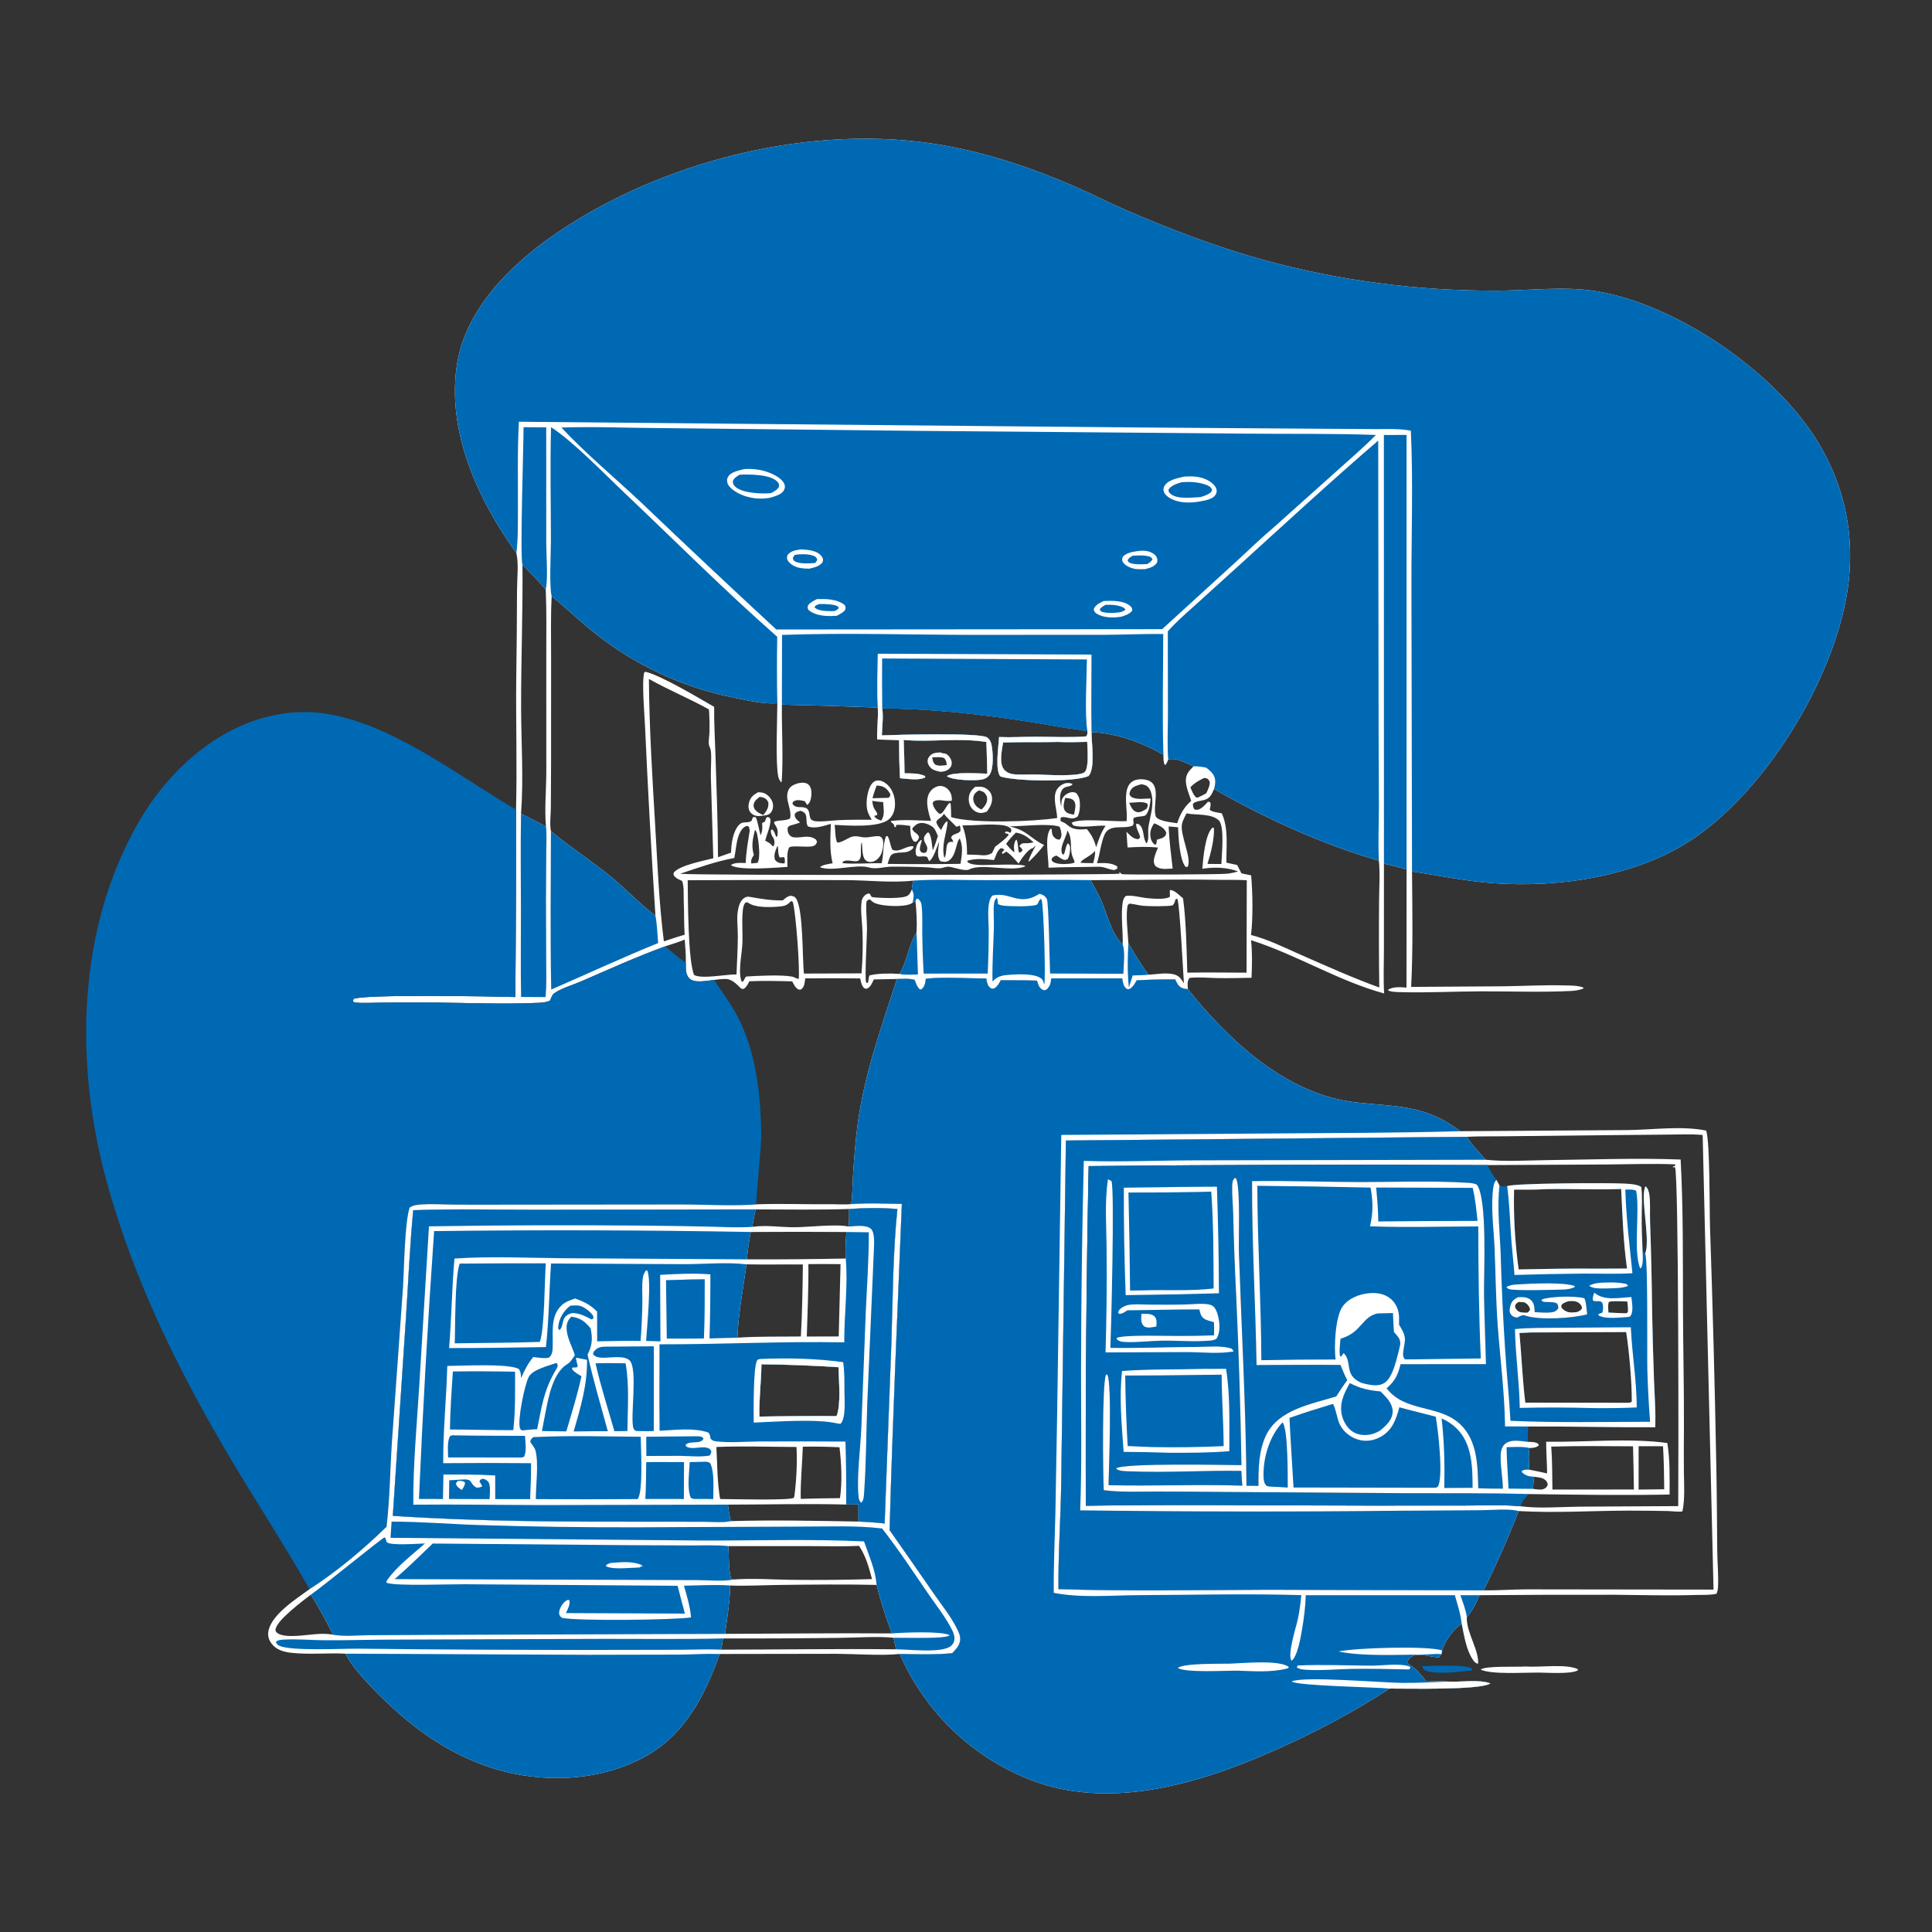 <?xml version="1.0" encoding="utf-8" ?>
<svg xmlns="http://www.w3.org/2000/svg" xmlns:xlink="http://www.w3.org/1999/xlink" width="1024" height="1024">
	<rect width="100%" height="100%" fill="#333333" stroke="none"/>
	<path fill="white" d="M273.698 293.191C253.264 264.709 236.306 228.038 242.374 192.179C247.155 163.925 269.96 141.056 292.571 125.22C349.771 85.161 431.252 64.733 500.366 77.096C524.626 81.435 547.9 89.328 570.447 99.192C579.138 102.995 587.579 107.369 596.268 111.137C620.569 121.677 645.546 131.173 671.105 138.175Q678.452 140.154 685.861 141.889Q693.27 143.625 700.732 145.115Q708.193 146.605 715.7 147.849Q723.207 149.092 730.751 150.088Q738.295 151.083 745.867 151.83Q753.44 152.576 761.032 153.073Q768.625 153.569 776.231 153.815Q783.836 154.061 791.445 154.056C809.925 154.222 828.941 151.354 847.252 154.557C887.907 161.669 935.81 194.118 959.351 227.903C977.87 254.481 984.392 285.264 978.53 317.05C970.172 362.38 936.165 417.996 898.011 444.17C868.356 464.514 826.097 470.802 790.626 468.047C776.412 466.943 762.476 463.996 748.397 461.926C748.564 482.218 748.971 502.82 747.936 523.074L797.274 522.755C807.956 522.597 818.762 521.98 829.431 522.289C832.491 522.377 836.575 522.264 839.39 523.526L838.936 524.078C836.922 524.76 834.924 525.118 832.803 525.225C816.937 526.02 800.721 525.377 784.817 525.431C770.683 525.478 756.336 526.257 742.242 525.85C740.543 525.801 736.72 525.813 735.509 524.704C738.535 522.778 742.067 523.232 745.471 523.432L745.515 460.883C741.565 459.624 737.545 458.688 733.515 457.727L733.506 503.064C733.506 510.823 733.135 518.814 733.626 526.552C709.258 519.914 687.167 505.973 663.068 498.326C663.798 504.832 663.619 511.709 663.327 518.247C657.362 518.361 651.375 518.514 645.409 518.406C640.517 518.317 635.34 517.77 630.479 518.307C629.091 520.014 629.49 522.22 629.599 524.289C628.707 524.2 627.828 524.085 626.968 523.823C624.583 523.098 623.898 521.132 622.858 519.072Q612.663 519.045 602.483 519.61L602.288 519.948C602.178 520.134 602.064 520.319 601.956 520.506C601.034 522.102 600.444 523.019 598.932 524.11C598.178 524.245 597.788 524.523 597.105 524.063C595.337 522.873 595.122 520.478 594.769 518.554L557.161 518.544C556.937 521.231 556.672 522.662 554.632 524.547C553.881 524.751 553.547 525.011 552.785 524.694C550.729 523.84 550.267 521.677 549.597 519.758C543.223 519.538 536.82 519.594 530.441 519.542C529.492 521.276 528.81 522.619 527.186 523.789C526.384 523.951 525.971 524.238 525.212 523.811C523.315 522.746 523.123 520.509 522.715 518.573C511.932 518.68 501.545 517.66 490.737 518.713C490.436 520.616 490.293 522.6 488.799 523.981C488.125 524.604 488.377 524.435 487.425 524.353C486.017 523.059 485.467 521.081 484.771 519.341C482.015 518.507 478.311 518.884 475.401 518.869L463.137 519.12C462.316 520.851 461.495 523.165 459.584 523.944C458.837 524.249 458.575 523.924 457.886 523.636C456.701 522.278 456.544 521.226 456.134 519.511C456.06 519.202 455.978 518.895 455.9 518.586Q441.339 518.414 426.778 518.559C426.538 520.519 426.486 522.852 424.84 524.212C424.25 524.699 423.897 524.498 423.186 524.455C421.423 523.458 420.816 521.89 419.899 520.149C412.358 519.935 404.721 519.768 397.185 520.087C396.32 521.676 395.69 523.297 394.034 524.191C392.948 524.059 393.077 524.237 392.235 523.394C390.093 521.245 387.585 518.786 384.332 518.848C382.412 518.885 380.411 519.106 378.51 519.379C375.085 519.76 368.224 521.232 365.542 518.753C363.216 516.603 363.524 513.2 363.494 510.316C363.592 506.187 363.253 502.12 362.922 498.01C359.546 499.382 356.028 500.446 352.566 501.586C337.413 507.081 322.436 513.925 307.639 520.307C303.416 522.129 297.085 523.937 293.47 526.672C292.664 527.282 291.945 529.501 291.414 530.467C289.646 531.131 287.928 531.401 286.048 531.492C266.58 532.434 244.661 531.408 224.971 531.326Q213.16 531.279 201.35 531.425C196.988 531.464 192.454 531.765 188.11 531.342C187.37 531.27 187.764 531.384 187.066 530.521L187.42 529.443C193.209 526.873 261.521 528.122 273.122 528.457Q273.608 478.791 273.503 429.123C274.12 405.975 273.363 382.753 273.621 359.59Q273.975 336.108 274.03 312.623C274.049 306.634 274.994 298.922 273.698 293.191ZM292.001 440.542C302.077 448.862 313.13 456.028 323.316 464.273C331.222 470.674 338.222 478.241 346.258 484.416L346.966 484.965L347.394 485.29Q344.135 435.139 341.877 384.933C341.619 378.666 340.053 361.524 341.478 356.349L342.238 356.072C350.684 358.172 370.312 369.941 378.524 374.648C378.415 383.077 378.938 391.505 379.207 399.928C379.785 418.081 380.507 436.181 380.551 454.35Q384.003 453.095 387.482 451.916C387.515 447.316 388.471 440.604 391.717 437.178C392.808 436.026 393.669 435.919 395.175 435.854C396.374 435.801 397.12 435.743 398.23 435.206C398.507 434.482 398.8 433.776 399.122 433.071L400.55 433.117C401.841 435.916 402.158 439.681 403.189 442.725C403.971 440.656 404.185 439.231 403.978 437.017C403.958 436.805 403.932 436.594 403.91 436.383C404.361 435.916 404.115 436.086 404.816 435.795C404.996 435.721 405.178 435.653 405.36 435.582C405.654 434.669 405.925 433.902 406.436 433.087L407.685 433.223L408.351 434.188C408.571 437.651 406.445 442.125 405.556 445.557C406.782 446.222 408.125 446.838 409.032 447.931C409.2 448.133 409.357 448.345 409.52 448.551L410.124 448.313C410.184 448.111 410.257 447.912 410.306 447.707C410.616 446.393 410.586 445.266 409.869 444.099C408.959 442.617 408.422 441.738 408.64 439.955L409.152 439.58C410.309 440.17 410.864 442.319 411.39 443.552L412.01 443.241C412.342 440.937 412.332 439.549 411.052 437.537C410.506 436.679 410.394 436.636 410.295 435.573C413.005 434.551 416.071 435.168 418.645 433.884C419.783 431.167 417.543 426.036 417.275 423.058C417.085 420.945 417.47 418.575 419.087 417.072C420.694 415.58 424.312 414.52 426.476 414.926C427.635 415.144 428.55 415.624 429.179 416.656C430.216 418.356 430.239 420.588 429.926 422.493C429.654 424.156 429.203 425.666 427.804 426.634C427.404 425.957 426.999 425.321 426.558 424.672C424.708 424.187 422.718 423.688 420.915 424.589C420.128 424.982 420.243 425.225 419.988 425.985C421.922 428.778 424.256 427.201 426.936 428.181C429.513 429.123 428.619 432.168 429.748 434.234C430.605 434.837 431.282 435.169 432.32 435.269C436.235 435.65 440.633 434.868 444.583 434.685C450.385 434.416 456.218 434.488 462.026 434.473C461.211 433.097 460.405 431.696 459.899 430.17C458.676 426.479 459.51 420.136 461.271 416.695C461.964 415.341 463.061 414.025 464.638 413.736C466.71 413.356 468.769 414.467 470.248 415.818C473.074 418.399 474.355 422.239 474.376 425.994C474.393 429.077 473.583 431.996 471.25 434.131C466.091 438.852 449.341 437.552 442.403 437.219C442.694 439.28 442.662 445.143 443.766 446.536C445.837 446.869 449.447 444.026 451.681 443.449C454.168 442.807 455.987 443.788 458.405 443.833C461.045 443.882 463.501 442.987 466.186 443.212C467.305 443.919 467.602 444.025 467.964 445.379C468.561 447.61 467.679 451.938 466.378 453.829C465.377 455.282 463.698 456.686 461.869 456.845C460.669 456.95 459.615 456.778 458.726 455.895C456.797 453.977 457.105 449.006 456.782 446.374C455.919 447.648 456.51 452.33 456.175 454.032C455.221 458.883 450.347 454.667 446.755 456.67L446.534 457.472C451.879 458.147 461.321 457.37 467.286 457.522C468.441 452.972 467.831 447.537 469.613 443.283L470.387 443.098C471.759 445.284 471.792 447.973 472.906 450.311C476.661 452.23 480.463 447.908 484.193 448.604L483.899 449.644C480.526 453.064 476.991 450.977 473.084 452.671C471.561 453.332 470.947 456.398 470.461 457.884Q489.775 458.13 509.089 457.852C509.824 453.238 510.604 448.901 508.713 444.419C506.667 446.038 506.929 453.548 502.912 456.137C501.459 457.074 499.908 456.868 498.358 456.396C496.349 453.867 497.49 449.032 497.768 446.006C496.745 448.524 494.707 455.265 492.456 456.439L491.461 454.275C489.973 453.529 488.621 454.092 486.986 453.971C485.973 453.897 486.11 453.733 485.484 453.012C485.35 452.116 485.239 451.32 485.369 450.415C485.68 448.244 486.422 446.537 488.19 445.192L488.578 445.477C488.247 446.69 487.799 448.001 487.609 449.238C487.409 450.537 487.577 450.713 488.293 451.71C489.586 452.171 489.597 452.189 490.893 451.748C492.77 448.245 489.584 447.324 489.717 444.308C489.77 443.103 490.843 442.061 491.614 441.259L492.369 441.358C493.859 443.881 493.922 447.882 494.372 450.8C495.427 448.266 496.288 445.733 497.108 443.116C496.478 441.71 495.849 439.783 494.744 438.694C493.211 437.185 490.076 435.932 487.901 436.214C485.94 436.469 484.691 437.675 483.493 439.13C483.873 441.305 486.519 441.441 487.121 443.73C486.646 445.155 486.635 445.299 485.44 446.184L484.338 445.945C482.414 443.846 482.5 440.421 482.447 437.725C479.989 437.407 477.6 437.015 475.116 437.207L474.763 438.327L474.119 438.421C473.878 436.626 473.526 436.695 472.141 435.634L472.393 435.109C479.579 434.252 486.283 434.873 493.461 435.052C492.776 432.929 492.14 430.717 491.762 428.513C491.241 425.474 491.105 422.114 493.05 419.518C494.248 417.918 496.273 416.607 498.315 416.573C499.907 416.547 501.35 417.209 502.441 418.336C504.128 420.078 504.509 421.925 504.54 424.268C501.617 425.309 497.998 423.178 495.122 424.629C494.435 424.976 494.539 425.316 494.358 425.986C494.811 428.083 496.305 430.114 498.011 431.383C500.228 431.413 501.362 426.818 503.426 425.51L503.847 425.892C504.11 428.288 504.085 430.711 504.127 433.12C515.693 436.596 548.026 435.489 560.344 433.547C560.184 429.082 557.786 422.901 560.017 418.708C560.893 417.063 562.992 415.512 564.801 415.116C566.001 414.853 567.498 414.973 568.541 415.634C567.322 417.282 564.658 416.445 563.192 418.29C561.269 420.71 561.802 424.568 562.407 427.345C562.444 427.19 562.507 427.039 562.519 426.88C562.607 425.692 562.439 424.783 562.919 423.647C563.657 421.899 565.171 420.706 566.947 420.116C568.254 419.682 569.226 419.768 570.469 420.351C571.099 421.224 571.669 422.036 571.964 423.084C572.698 425.694 572.52 430.354 571.173 432.768C567.805 435.18 565.846 432.454 562.39 433.184C561.963 434.232 561.994 434.254 562.306 435.349C563.98 435.886 564.817 436.478 566.155 437.583C569.026 439.954 572.594 439.747 576.065 439.441C578.681 442.637 579.938 445.127 580.993 449.057C582.278 445.018 583.624 441.211 585.977 437.652C580.652 437.364 574.394 438.888 569.321 437.656C568.551 437.469 568.396 436.739 568.002 436.086C571.981 433.449 590.971 435.636 597.126 435.231C597.695 429.669 595.832 423.131 597.511 417.879C598.113 415.996 599.287 414.489 601.124 413.689C603.289 412.745 606.705 412.846 608.866 413.767C615.749 416.701 610.537 427.585 612.699 432.998C614.669 435.4 620.894 435.793 623.955 436.344C625.5 431.496 627.538 427.836 631.363 424.443C630.311 421.145 628.514 417.122 628.521 413.673C628.528 410.273 630.317 408.433 632.625 406.16C629.092 404.617 622.889 401.224 619.178 402.65C618.845 403.598 618.369 404.43 617.884 405.308L617.209 405.289C616.603 403.522 616.641 401.896 616.632 400.044C605.236 393.524 591.719 388.581 578.532 388.025C578.444 393.49 580.665 407.067 576.997 411.271C569.865 414.738 537.674 414.104 530.173 411.519C527.314 407.964 529.279 395.295 529.538 390.643C536.043 390.925 542.753 390.473 549.285 390.487C558.002 390.506 566.937 390.966 575.627 390.318C576.504 389.409 576.285 388.789 576.361 387.577C571.709 386.531 566.885 386.192 562.181 385.352C531.294 379.841 499.011 375.694 467.604 375.435C468.268 379.889 467.544 385.217 467.398 389.744C475.296 389.465 518.702 388.244 523.048 390.786C524.367 391.558 525.197 393.125 525.493 394.587C526.298 398.567 526.852 407.243 524.475 410.664C523.389 412.229 521.683 412.99 519.842 413.265C516.099 413.823 504.825 413.618 501.843 411.368C505.198 408.96 518.832 410.001 523.287 410.055C523.077 404.456 523.076 398.87 522.785 393.265C508.187 390.93 493.503 393.462 478.954 392.19Q479.34 401.03 479.417 409.879C482.95 409.937 486.372 409.723 489.701 411.067C490.378 411.34 490.089 411.12 490.445 411.965C487.194 413.894 480.776 412.754 477.04 412.464C476.613 405.764 476.584 399.055 476.526 392.344C472.674 392.078 468.778 392.068 464.918 391.95C464.682 386.311 465.633 380.662 465.244 375.041Q439.84 374.026 414.421 373.48C414.262 387.138 415.22 400.6 414.318 414.28L413.927 414.622C413.289 413.639 412.732 412.745 412.49 411.584C410.975 404.322 411.969 381.889 412 372.751C404.617 373.309 395.875 371.137 388.61 369.702Q386.106 369.195 383.618 368.615Q381.13 368.034 378.661 367.381Q376.191 366.727 373.741 366.001Q371.292 365.274 368.865 364.476Q366.438 363.678 364.036 362.809Q361.634 361.939 359.259 360.999Q356.883 360.059 354.536 359.049Q352.189 358.04 349.874 356.961Q347.558 355.883 345.274 354.737Q342.991 353.59 340.743 352.377Q338.495 351.164 336.283 349.885Q334.072 348.606 331.899 347.262Q329.726 345.918 327.594 344.511Q325.462 343.104 323.372 341.634Q321.282 340.165 319.237 338.634Q317.191 337.103 315.192 335.513C307.351 329.324 300.154 322.308 292.391 316.003C291.833 326.708 292.105 337.515 292.096 348.234L292.077 403.559L291.962 428.026C291.92 431.904 291.27 436.763 292.001 440.542ZM604.999 415.661C602.997 416.188 600.563 416.698 599.404 418.617C598.883 419.477 598.743 420.04 598.638 421.014C599.222 422.131 599.567 422.504 600.792 422.917C603.584 423.857 606.973 423.178 609.878 423.238C609.5 426.226 609.227 429.864 607.146 432.179C605.004 433.04 603.018 432.5 600.862 433.561C600.193 435.274 601.468 435.886 600.348 437.582C595.44 439.724 587.928 436.303 585.328 442.6C583.382 447.311 582.997 452.639 581.427 457.5C585.05 457.408 588.925 457.125 592.109 459.181L592.124 458.998L592.257 460.251C591.349 460.85 591.027 461.243 589.891 461.065C586.959 460.608 585.25 459.312 582.005 459.393C573.245 459.61 564.517 459.513 555.751 459.905C555.772 454.468 553.524 443.513 556.741 439.307L557.393 439.309C557.411 439.519 557.426 439.729 557.447 439.938C557.59 441.425 557.581 442.713 558.75 443.796C559.711 444.686 560.322 445.015 561.615 445.018C562.525 443.924 562.694 443.06 562.523 441.638C562.373 440.39 562.102 439.287 561.568 438.143C555.503 436.236 541.756 437.998 534.892 437.99C544.449 440.024 545.845 444.239 553.403 447.883C550.897 451.017 548.42 453.899 545.444 456.596L545.101 456.395C545.943 453.597 547.417 451.08 548.778 448.507L548.663 448.315C548.481 448.506 548.307 448.706 548.118 448.89C547.197 449.783 547.746 449.356 546.795 449.74C544.488 450.672 541.131 455.464 539.875 457.719C537.872 455.558 535.85 452.867 533.295 451.373C533.102 451.52 532.912 451.67 532.716 451.814C531.881 452.427 532.233 452.215 531.275 452.605L531.039 451.802L532.319 450.422C531.415 449.514 531.506 449.722 530.325 449.619C528.511 450.885 527.771 453.85 526.837 455.843C522.04 455.337 517.837 454.881 513.091 456.074L512.558 456.623C513.95 458.19 517.142 458.35 519.173 458.457C523.017 458.659 541.656 457.556 543.591 459.067C536.526 462.509 520.357 457.325 513.734 460.815C511.523 461.98 505.783 459.712 503.109 459.402C501.346 459.198 499.754 460.134 498.003 460.206C495.867 460.294 493.641 459.815 491.5 459.714C485.265 459.418 478.685 459.286 472.448 459.356C468.512 459.4 464.366 460.897 460.567 459.785C453.735 457.784 441.106 462.248 434.572 459.611C436.174 458.223 439.241 457.966 441.3 457.541C439.595 450.505 440.134 443.842 440.36 436.673C436.582 437.715 432.062 439.457 428.22 437.996C426.363 435.139 429.152 430.877 424.171 429.737C422.83 430.146 422.108 430.268 421.224 431.43C421.199 432.772 421.377 433.342 422.295 434.363C422.813 434.94 423.464 435.441 424.063 435.934C422.708 436.462 421.429 436.87 420.02 437.234C418.877 437.53 418.251 437.621 417.502 438.598C417.329 439.722 417.467 441.157 418.126 442.141C418.827 443.187 419.716 443.727 420.969 443.832C425.208 444.187 428.474 442.231 432.375 444.882L433.062 446.061C432.689 447.232 432.52 447.735 431.304 448.327C428.893 449.501 418.951 447.705 418.15 449.359C416.893 451.952 417.389 456.622 417.383 459.482C411.516 459.792 391.51 461.689 387.357 458.496C389.537 456.999 392.724 457.372 395.261 457.405C395.381 451.562 396.546 445.894 397.374 440.126L396.984 438.251C396.325 437.878 396.25 437.607 395.458 437.883C393.657 438.509 392.4 440.636 391.717 442.325C390.233 445.995 390.005 450.835 389.195 454.751C379.481 456.532 369.812 459.975 360.455 463.124C375.106 464.166 592.164 463.689 593.289 463.102L593.336 462.213C593.8 462.575 594.18 463.082 594.726 463.299C595.857 463.749 647.181 463.493 650.516 463.081Q653.42 462.719 656.219 461.863C650.169 459.638 643.607 459.486 637.261 460.461C637.634 455.235 638.758 442.539 642.389 438.931C642.532 438.789 642.702 438.676 642.859 438.549L643.423 438.987C643.706 444.551 641.695 452.521 639.994 457.872C642.446 457.897 644.91 457.979 647.36 457.938C647.479 453.424 649.189 437.882 645.995 434.81C642.078 431.044 633.904 432.131 628.895 431.102C628.061 432.811 626.814 434.876 626.469 436.747C625.362 442.77 632.012 455.323 629.407 459.47L628.433 459.504C625.176 455.839 624.546 443.438 624.399 438.476L619.399 438.027C619.716 445.421 620.669 452.976 621.533 460.328C618.294 460.504 615.133 461.134 612.394 459.035C611.541 457.699 611.367 456.634 611.684 455.104C612.099 453.094 612.985 451.136 613.764 449.243C608.292 448.618 603.098 448.901 597.622 449.179L597.059 440.858C598.978 442.691 600.522 444.774 603.347 444.764L604.322 443.854C603.909 441.383 601.928 438.981 602.209 436.577C603.385 436.629 603.813 436.871 604.54 437.775C606.563 440.292 605.703 444.696 607.716 446.994C609.211 445.01 608.293 441.039 608.672 438.524C609.527 432.841 611.504 427.757 610.53 421.882C610.232 420.085 609.574 418.01 608.112 416.805C607.223 416.072 606.094 415.879 604.999 415.661ZM276.159 431.259Q282.804 434.582 289.373 438.052C288.525 428.381 289.587 418.044 289.555 408.294L289.537 347.75C289.533 336.002 289.756 324.202 289.257 312.465C285.354 307.944 281.137 303.544 276.915 299.317C277.157 324.553 276.139 349.864 276.199 375.108C276.243 393.736 277.557 412.659 276.159 431.259ZM512.543 452.961C515.128 453.008 517.709 453.009 520.283 453.279C522.336 453.493 524.03 453.192 525.807 452.111C526.389 451.006 526.942 449.905 527.464 448.77C529.85 446.898 532.621 445.009 534.521 442.631L534.467 442.051L532.588 441.541L533.019 440.694C534.164 440.691 534.493 440.937 535.475 441.469C536.074 440.52 536.066 440.521 535.932 439.406C534.371 437.574 531.705 437.355 529.439 437.19C525.706 436.917 521.907 437.05 518.174 437.277Q514.125 437.473 510.072 437.489C512.089 442.783 512.561 447.323 512.543 452.961ZM533.257 447.313C534.575 448.756 536.087 450.884 537.8 451.81L537.436 451.172L537.636 450.977C537.605 450.808 537.57 450.641 537.541 450.471C537.21 448.493 537.467 447.343 538.195 445.501L538.799 445.013C539.566 446.811 539.578 448.915 539.796 450.844L540.139 451.854C541.322 451.72 541.2 451.524 541.959 450.685C541.553 449.61 541.274 449.435 540.422 448.715L540.511 448.011C541.484 447.288 541.621 446.869 542.871 446.923C544.616 446.999 546.138 446.825 547.84 446.479C544.959 443.817 542.469 441.922 538.432 441.302C536.544 443.227 534.767 445.06 533.257 447.313ZM634.76 422.775C636.299 422.032 637.897 421.337 639.347 420.432C640.265 418.469 641.137 416.818 641.239 414.609C640.805 413.568 640.634 412.985 639.479 412.537C639.118 412.397 638.529 412.375 638.137 412.345C635.324 413.773 633.099 414.936 630.932 417.295C631.758 419.191 632.403 421.212 633.967 422.623L634.76 422.775ZM498.8 439.973C499.628 438.316 500.34 436.439 501.839 435.292L502.261 435.731C501.598 442.219 498.811 448.062 500.525 454.706C502.283 452.597 500.572 446.719 503.676 446.208C504.06 446.145 504.792 446.224 505.194 446.257C505.08 445.275 504.648 444.837 504.1 444.038C504.511 442.87 504.891 442.665 506.024 442.173C507.417 441.568 508.017 441.665 509.033 440.462C509.09 439.311 509.115 438.577 508.664 437.505C508.504 437.597 508.347 437.694 508.184 437.78C507.429 438.177 507.725 438.054 506.785 438.113C504.725 435.781 502.113 433.788 500.314 431.317C500.117 431.595 499.924 431.876 499.723 432.151C498.698 433.55 496.905 434.016 496.254 435.581C496.593 437.341 497.743 438.581 498.8 439.973ZM394.904 518.298L395.496 517.578C401.658 517.184 413.916 516.547 419.735 517.607C420.865 517.812 421.745 518.465 422.779 518.764C422.963 518.817 423.161 518.803 423.352 518.822C423.945 512.366 421.872 484.421 420.258 478.194C419.412 477.588 419.804 477.644 419.205 477.641C417.101 480.109 415.264 480.34 412.042 480.572C407.49 480.898 399.805 481.122 396.229 478.268C395.56 478.318 395.228 478.137 394.809 478.75C393.955 479.998 393.777 481.673 393.642 483.14C393.159 488.401 393.639 493.838 393.521 499.125C393.387 505.138 391.292 513.423 392.721 519.183C392.977 520.217 392.751 519.852 393.661 520.418C394.169 519.718 394.559 519.092 394.904 518.298ZM627.491 521.183C627.147 516.026 625.287 479.968 624.123 476.814C624.048 476.609 623.963 476.408 623.883 476.204L624.379 476.291L623.079 476.589C622.719 477.865 622.498 478.868 621.547 479.855C619.07 480.493 608.604 480.388 605.771 480.082C603.352 479.821 601.026 479.133 598.592 478.927L597.711 479.727C596.528 485.211 597.808 494.228 598.063 500C601.428 505.612 604.812 511.388 608.742 516.623C613.002 516.398 617.784 515.403 621.961 516.373C624.991 517.077 625.894 518.729 627.491 521.183ZM378.064 454.898L376.762 411.514C376.647 407.65 377.281 400.96 376.688 397.537C376.509 396.505 375.891 395.691 375.74 394.652C375.46 392.734 375.956 390.292 376.018 388.33C376.144 384.29 376.05 380.033 375.763 376C365.351 370.226 354.241 365.665 343.931 359.852C344.128 386.04 345.761 412.108 347.309 438.242C348.511 458.538 349.293 478.753 351.865 498.94C355.519 497.741 359.172 496.441 362.881 495.43C362.459 489.323 362.678 483.225 362.388 477.125C362.28 473.993 362.611 469.854 361.561 466.935C359.648 465.993 358.372 465.714 357.099 463.924C357.016 463.162 356.764 462.851 357.33 462.229C360.681 458.541 373.144 456.165 378.064 454.898ZM485.784 494.137C486.103 488.777 485.772 482.931 485.222 477.585L483.68 478.482C483.471 478.609 483.266 478.745 483.052 478.863C479.278 480.938 468.524 480.347 464.476 478.964C463.099 478.493 462.136 477.821 461.152 476.748C459.823 476.915 460.061 476.967 459.228 477.881C458.833 482.515 459.558 487.675 459.532 492.406C459.51 496.588 458.284 518.299 459.028 520.495C459.11 520.738 459.343 520.901 459.501 521.103L460.152 520.611C460.323 519.363 460.407 518.146 460.869 516.968C465.53 515.824 471.979 515.885 476.752 516.192C480.87 509.375 481.481 501.064 485.784 494.137ZM560.904 454.054L559.977 453.481C558.592 453.847 558.437 453.996 557.441 455.039C557.432 455.667 557.256 455.987 557.75 456.466C559.599 458.258 564.38 458.033 566.766 457.811C567.723 457.722 568.567 457.51 569.484 457.235C569.458 456.111 569.342 456.013 568.878 455.05C566.464 450.042 569.007 445.127 565.766 440.209C565.09 444.097 561.43 448.775 562.986 452.521L563.693 453.036C564.879 451.166 564.637 448.444 566.063 446.923C566.85 447.777 567.187 448.321 567.193 449.523C567.202 451.425 566.849 453.597 565.947 455.264C564.833 455.826 564.556 455.972 563.283 455.49C562.479 455.186 561.63 454.526 560.904 454.054ZM464.609 416.366C463.802 418.589 463.003 420.779 462.436 423.079L470.898 422.855C471.837 422.097 471.755 422.146 471.895 420.938C470.973 419.144 469.466 417.385 467.449 416.778C466.476 416.485 465.613 416.418 464.609 416.366ZM629.302 515.526C639.749 515.328 650.245 515.527 660.696 515.543L660.816 466.536C655.483 466.224 650.021 466.423 644.667 466.325C622.46 465.918 600.231 466.567 578.016 466.48C580.053 470.129 582.108 473.781 583.791 477.61C586.886 484.656 589.227 495.352 595.043 500.59C595.286 493.579 594.096 486.288 594.907 479.34C595.106 477.632 595.415 475.937 596.785 474.828C600.537 474.411 604.486 475.704 608.244 476.052C611.134 476.32 618.028 476.948 620.141 475.21C620.037 474.009 619.943 472.955 620.096 471.752C622.379 471.568 625.371 474.765 627.049 476.174C628.682 488.122 628.92 503.296 629.302 515.526ZM415.865 457.624C415.992 456.228 416.206 455.574 415.596 454.289L413.184 454.467C412.495 452.888 412.494 451.519 412.387 449.813C412.324 448.793 412.404 449.208 412.082 448.304C411.085 450.803 409.868 453.053 410.786 455.774C412.046 457.215 413.087 457.505 414.952 457.593C415.256 457.607 415.561 457.614 415.865 457.624ZM467.022 434.974C469.216 431.959 468.196 428.612 468.107 425.118C466.193 424.946 464.194 424.88 462.325 424.423C462.729 429.678 464.793 429.429 465.018 431.832C464.323 432.264 464.101 432.309 463.32 432.413C464.183 434.058 465.372 434.226 467.022 434.974ZM643.451 418.184C642.364 420.621 641.612 422.805 638.93 423.787C636.833 424.553 633.909 424.467 632.317 425.971C632.238 427.221 632.398 427.787 632.957 428.904C634.198 429.352 634.757 429.371 636.013 428.723C637.644 427.882 639.052 426.234 640.276 424.907L641.428 425.204C641.942 426.56 641.458 427.854 641.148 429.213C642.682 430.461 645.623 430.664 647.556 431.057C651.291 439.259 649.862 448.465 650.03 457.22L655.739 458.477L658.011 462.902L663.141 463.971C663.937 473.531 664.173 486.142 663.067 495.562C672.397 497.971 680.972 502.33 689.758 506.192C703.339 512.161 717.11 518.332 731.049 523.389Q730.731 500.494 730.943 477.598C730.957 470.622 731.535 463.091 730.84 456.168C701.153 447.681 670.145 433.548 643.451 418.184ZM569.229 431.767C569.649 429.591 570.623 426.668 569.363 424.662C568.775 423.726 567.672 423.294 566.624 423.127C565.943 423.019 565.249 422.96 564.563 422.897C564.093 424.843 563.265 427.273 564.164 429.214C564.713 430.402 565.757 431.046 566.984 431.342Q568.095 431.615 569.229 431.767ZM613.141 445.85L613.126 445.081C613.885 444.815 614.618 444.623 615.389 444.402C616.481 444.09 616.904 443.67 617.724 442.93C618.13 441.79 618.356 441.534 617.687 440.407C616.566 438.519 613.715 437.11 611.76 436.356C610.112 438.692 609.352 440.813 609.802 443.703C610.067 445.411 610.662 446.476 611.961 447.645L612.776 447.545L613.141 445.85ZM398.177 457.664L401.486 457.326C403.242 454.578 402.061 445.91 401.406 442.701C401.189 441.64 400.985 440.573 400.147 439.836C399.029 444.469 398.056 448.411 399.572 453.148C399.475 453.299 399.376 453.449 399.281 453.601C398.349 455.094 397.941 455.886 398.177 457.664ZM484.087 466.737C472.442 468.072 460.024 466.509 448.283 466.482Q406.388 466.285 364.493 466.551C364.65 476.596 364.579 509.13 367.912 516.772C372.081 519.047 384.959 516.363 390.354 516.473C390.642 509.684 391.025 502.871 391.064 496.075C391.089 491.741 390.383 486.991 391.079 482.725C391.432 480.559 392.231 477.656 394.062 476.239C395.249 475.321 396.037 475.12 397.489 475.376C403.609 476.455 408.605 477.326 414.883 477.223C416.25 476.049 417.216 475.131 419.008 474.749C420.456 475.063 421.058 474.969 421.942 476.242C425.755 481.739 425.25 507.824 426.078 516.016L456.611 515.904Q457.568 504.606 457.117 493.276C456.957 488.38 455.983 482.633 456.658 477.822Q456.724 477.337 456.877 476.873Q457.03 476.408 457.265 475.98Q457.5 475.551 457.81 475.172Q458.12 474.794 458.493 474.478C459.301 473.806 459.771 473.68 460.775 473.528C462.324 475.337 460.931 475.474 464.321 475.71C467.778 475.95 478.762 476.46 481.239 474.594C482.313 473.785 482.795 472.563 483.315 471.379C483.405 469.739 483.671 468.324 484.087 466.737ZM598.472 425.496C599.319 427.312 600.201 429.687 602.323 430.338C604.349 430.96 606.149 429.621 607.773 428.618C608.284 427.342 608.521 427.193 608.109 425.907C605.436 424.53 601.434 425.456 598.472 425.496ZM572.726 457.319C574.973 457.416 577.205 457.51 579.455 457.469C579.82 455.566 580.714 452.865 580.334 450.979C578.358 453.78 572.823 455.602 572.726 457.319ZM549.504 410.491C553.822 410.653 572.709 411.838 575.026 409.107C577.284 406.444 576.307 396.833 576.246 393.202C571.185 393.294 566.085 393.524 561.029 393.241C551.236 393.482 541.435 393.181 531.649 393.547C531.045 397.468 529.404 404.451 532.139 407.818C533.71 409.752 535.995 410.345 538.407 410.479C542.088 410.683 545.815 410.403 549.504 410.491Z"/>
	<path fill="#0069B4" d="M273.698 293.191C253.264 264.709 236.306 228.038 242.374 192.179C247.155 163.925 269.96 141.056 292.571 125.22C349.771 85.161 431.252 64.733 500.366 77.096C524.626 81.435 547.9 89.328 570.447 99.192C579.138 102.995 587.579 107.369 596.268 111.137C620.569 121.677 645.546 131.173 671.105 138.175Q678.452 140.154 685.861 141.889Q693.27 143.625 700.732 145.115Q708.193 146.605 715.7 147.849Q723.207 149.092 730.751 150.088Q738.295 151.083 745.867 151.83Q753.44 152.576 761.032 153.073Q768.625 153.569 776.231 153.815Q783.836 154.061 791.445 154.056C809.925 154.222 828.941 151.354 847.252 154.557C887.907 161.669 935.81 194.118 959.351 227.903C977.87 254.481 984.392 285.264 978.53 317.05C970.172 362.38 936.165 417.996 898.011 444.17C868.356 464.514 826.097 470.802 790.626 468.047C776.412 466.943 762.476 463.996 748.397 461.926L748.084 309.45C748.061 282.493 749.039 255.189 747.777 228.281C741.738 227.084 735.246 227.468 729.107 227.44L703.713 227.267L599.768 226.547L275.017 223.535C274.171 238.911 274.588 254.368 274.511 269.765C274.472 277.505 274.637 285.508 273.698 293.191Z"/>
	<path fill="#0069B4" d="M733.485 230.563L745.502 230.512L745.515 460.883C741.565 459.624 737.545 458.688 733.515 457.727L733.485 230.563Z"/>
	<path fill="#0069B4" d="M297.547 226.602C315.269 226.019 333.073 226.821 350.802 226.915L485.568 228.361L658.419 229.817C682.03 230.081 705.667 229.684 729.266 230.528C722.587 237.315 715.311 243.549 708.211 249.889L675.167 279.481C668.448 285.105 662.093 291.358 655.617 297.28L615.958 333.475L411.445 333.641Q375.303 300.227 339.711 266.23C325.702 253.089 310.681 240.62 297.547 226.602Z"/>
	<path fill="white" d="M394.5 248.612C398.182 248.398 401.687 248.672 405.231 249.688C408.653 250.67 414.331 253.025 415.757 256.645C416.237 257.863 416.027 258.78 415.437 259.905C414.191 262.281 410.155 263.204 407.794 263.902C402.577 264.709 397.396 264.191 392.55 262.02C390.22 260.975 386.173 258.561 385.513 255.835C385.18 254.463 385.304 253.675 386.045 252.473C387.534 250.058 391.961 249.275 394.5 248.612Z"/>
	<path fill="#0069B4" d="M391.985 251.6C396.981 251.384 408.507 251.26 412.153 255.467C413.099 256.557 412.955 256.847 412.793 258.186C411.7 259.825 410.346 260.457 408.641 261.376C407.923 261.444 407.206 261.474 406.485 261.503C402.109 261.683 392.336 261.154 389.282 257.516C388.416 256.485 388.455 256.111 388.457 254.843C389.251 253.187 390.469 252.559 391.985 251.6Z"/>
	<path fill="white" d="M627.627 252.593C631.811 252.319 635.871 252.434 639.719 254.326C641.678 255.29 644.429 257.278 644.812 259.618C645.003 260.784 644.725 261.552 644.07 262.482C642.354 264.913 637.849 265.398 635.11 265.934C630.555 266.626 625.469 266.607 621.218 264.621C619.457 263.798 617.064 262.149 616.722 260.07C616.566 259.119 616.727 258.411 617.185 257.6C619.08 254.249 624.212 253.476 627.627 252.593Z"/>
	<path fill="#0069B4" d="M626.349 255.571C630.878 255.26 635.092 255.429 639.413 257.026C641.003 257.613 641.799 258.11 642.473 259.669L641.879 260.888C640.1 262.306 638.424 262.818 636.283 263.469C631.948 263.66 623.712 264.81 620.281 261.625C619.349 260.76 619.381 260.61 619.355 259.414C620.917 257.154 623.844 256.339 626.349 255.571Z"/>
	<path fill="white" d="M424.527 291.188C428.089 291.374 433.189 291.67 435.497 294.897C436.36 296.103 436.258 296.463 436.077 297.842C434.376 300.263 431.705 300.69 429.027 301.412C427.381 301.416 425.591 301.31 423.965 301.02C421.655 300.608 418.613 299.095 417.46 296.936C416.825 295.747 417.131 295.161 417.5 293.986C419.47 291.871 421.764 291.592 424.527 291.188Z"/>
	<path fill="#0069B4" d="M421.266 294.077C424.123 293.622 428.592 293.508 431.303 294.636C432.532 295.148 432.775 295.544 433.186 296.764L432.085 298.401C429.079 298.593 423.492 299.106 420.971 297.286C420.304 296.805 420.393 296.375 420.224 295.63L421.266 294.077Z"/>
	<path fill="white" d="M602.442 292.152C604.235 291.884 606.388 291.758 608.169 292.127C609.809 292.467 612.209 293.627 612.991 295.218C613.622 296.501 613.485 296.972 613.198 298.289C611.496 300.543 609.497 300.996 606.841 301.674C605.235 301.688 603.582 301.751 601.981 301.583C599.942 301.37 596.285 299.914 595.22 298.016C594.489 296.713 594.703 296.377 595.133 295.059C597.202 292.995 599.648 292.642 602.442 292.152Z"/>
	<path fill="#0069B4" d="M600.37 294.532C603.009 294.405 605.84 294.207 608.437 294.789C609.654 295.062 610.214 295.263 610.835 296.383C610.109 297.807 609.404 298.091 608.09 298.961C605.411 299.081 602.54 299.291 599.907 298.682C598.718 298.407 598.263 298.218 597.647 297.124C598.122 295.734 599.192 295.262 600.37 294.532Z"/>
	<path fill="white" d="M433.031 317.518C438.025 317.421 443.396 317.442 447.598 320.554C448.304 321.875 448.31 321.808 447.951 323.258C446.728 324.794 445.218 325.476 443.502 326.373C438.524 326.744 432.462 326.651 428.467 323.248C427.933 321.981 427.947 322.001 428.353 320.684C429.714 319.151 431.218 318.434 433.031 317.518Z"/>
	<path fill="#0069B4" d="M434.219 320.146Q436.622 320.048 439.015 320.281C440.779 320.438 443.403 320.524 444.61 321.98C444.096 323.243 443.468 323.27 442.311 323.877C440.98 323.904 439.615 323.959 438.286 323.866C436.129 323.713 433.127 323.51 431.654 321.803C432.372 320.668 433.022 320.641 434.219 320.146Z"/>
	<path fill="white" d="M584.997 318.541C589.261 318.381 595.597 318.148 599.043 321.222C600.082 322.149 600.11 322.367 600.103 323.651C598.736 325.503 596.475 326.128 594.386 326.866C590.082 327.489 585.357 327.608 581.426 325.368C580.315 324.734 580.053 324.198 579.674 323.023C580.514 320.504 582.793 319.675 584.997 318.541Z"/>
	<path fill="#0069B4" d="M586.045 320.556C587.817 320.559 589.657 320.507 591.409 320.799C593.17 321.092 595.458 321.576 596.54 323.031C595.561 324.098 594.803 324.137 593.432 324.537C590.663 324.864 587.879 325.09 585.117 324.54C583.986 324.316 583.46 324.137 582.847 323.128C583.701 321.668 584.595 321.384 586.045 320.556Z"/>
	<path fill="white" d="M516.825 417.047C516.904 417.044 516.984 417.042 517.064 417.038C519.263 416.925 520.998 416.79 522.899 418.048C524.457 419.079 525.475 420.54 525.748 422.409C526.179 425.37 524.758 427.92 523.025 430.195C522.047 430.504 520.973 430.892 519.939 430.899C518.144 430.912 516.303 429.9 515.163 428.553C513.83 426.978 513.313 424.877 513.493 422.844C513.729 420.163 514.862 418.768 516.825 417.047ZM520.241 429.082C521.946 427.367 523.461 425.538 523.192 422.945C523.042 421.506 522.286 420.727 521.338 419.763L518.914 418.884C517.568 419.711 516.489 420.371 516.029 422.009C515.583 423.599 515.945 425.126 516.835 426.472C517.71 427.796 518.824 428.423 520.241 429.082Z"/>
	<path fill="white" d="M401.802 419.9C403.485 419.936 404.803 420.049 406.218 421.038C407.945 422.243 409.398 424.165 409.7 426.292C409.918 427.827 409.53 429.539 408.532 430.739C407.393 432.108 405.651 432.165 404.012 432.378C402.839 432.52 401.705 432.603 400.536 432.353C399.304 432.089 397.954 431.082 397.358 430.001C396.519 428.475 396.571 426.766 397.063 425.14C397.893 422.397 399.375 421.258 401.802 419.9ZM404.577 431.981C406.295 429.753 407.561 428.15 407.226 425.225C406.562 423.938 406.072 423.32 404.684 422.774C404.081 422.537 403.257 422.46 402.633 422.362C401.134 423.601 399.455 424.756 399.424 426.908C399.403 428.386 400.348 429.545 401.477 430.375C402.407 431.058 403.526 431.516 404.577 431.981Z"/>
	<path fill="white" d="M498.545 398.787C498.808 398.911 499.055 399.078 499.334 399.158C499.904 399.322 500.523 399.273 501.088 399.451C502.619 399.936 503.982 401.964 504.335 403.445C504.618 404.632 504.399 405.898 503.63 406.866C502.272 408.576 500.476 408.96 498.417 409.09C497.117 408.773 495.62 408.466 494.443 407.826C493.144 407.12 492.022 405.646 491.719 404.194C491.443 402.874 491.819 401.942 492.61 400.902C494.093 398.952 496.32 398.928 498.545 398.787ZM501.812 405.501C501.556 403.745 501.629 403.191 500.442 401.815C498.482 401.048 496.172 401.363 494.098 401.424C494.38 403.01 494.477 404.081 495.703 405.252C497.645 406.198 499.73 405.676 501.812 405.501Z"/>
	<path fill="#0069B4" d="M618.966 334.625C623.372 329.586 628.569 325.177 633.522 320.684L656.145 300.193C680.759 277.833 705.283 255.188 730.488 233.506L730.687 387.678L730.857 427.495C730.812 436.993 730.356 446.689 730.84 456.168C701.153 447.681 670.145 433.548 643.451 418.184C643.894 416.602 644.23 415.106 644.052 413.449C643.729 410.439 641.607 408.72 639.417 406.909C637.105 406.451 635.002 406.101 632.625 406.16C629.092 404.617 622.889 401.224 619.178 402.65C618.571 394.732 619.02 386.518 619.028 378.57L618.966 334.625Z"/>
	<path fill="#0069B4" d="M414.492 336.517C448.045 335.326 481.638 336.456 515.201 336.5L585.75 336.466C596.011 336.417 606.273 335.891 616.535 336.039C616.519 357.322 615.981 378.781 616.632 400.044C605.236 393.524 591.719 388.581 578.532 388.025C578.444 393.49 580.665 407.067 576.997 411.271C569.865 414.738 537.674 414.104 530.173 411.519C527.314 407.964 529.279 395.295 529.538 390.643C536.043 390.925 542.753 390.473 549.285 390.487C558.002 390.506 566.937 390.966 575.627 390.318C576.504 389.409 576.285 388.789 576.361 387.577C571.709 386.531 566.885 386.192 562.181 385.352C531.294 379.841 499.011 375.694 467.604 375.435C468.268 379.889 467.544 385.217 467.398 389.744C475.296 389.465 518.702 388.244 523.048 390.786C524.367 391.558 525.197 393.125 525.493 394.587C526.298 398.567 526.852 407.243 524.475 410.664C523.389 412.229 521.683 412.99 519.842 413.265C516.099 413.823 504.825 413.618 501.843 411.368C505.198 408.96 518.832 410.001 523.287 410.055C523.077 404.456 523.076 398.87 522.785 393.265C508.187 390.93 493.503 393.462 478.954 392.19Q479.34 401.03 479.417 409.879C482.95 409.937 486.372 409.723 489.701 411.067C490.378 411.34 490.089 411.12 490.445 411.965C487.194 413.894 480.776 412.754 477.04 412.464C476.613 405.764 476.584 399.055 476.526 392.344C472.674 392.078 468.778 392.068 464.918 391.95C464.682 386.311 465.633 380.662 465.244 375.041Q439.84 374.026 414.421 373.48L414.492 336.517ZM531.649 393.547C531.045 397.468 529.404 404.451 532.139 407.818C533.71 409.752 535.995 410.345 538.407 410.479C542.088 410.683 545.815 410.403 549.504 410.491C553.822 410.653 572.709 411.838 575.026 409.107C577.284 406.444 576.307 396.833 576.246 393.202C571.185 393.294 566.085 393.524 561.029 393.241C551.236 393.482 541.435 393.181 531.649 393.547Z"/>
	<path fill="#0069B4" d="M467.546 349.006L576.074 349.524C575.997 358.968 574.815 379.128 576.361 387.577C571.709 386.531 566.885 386.192 562.181 385.352C531.294 379.841 499.011 375.694 467.604 375.435Q467.441 362.221 467.546 349.006Z"/>
	<path fill="white" d="M465.23 346.488L578.513 346.951C578.518 360.629 578.281 374.352 578.532 388.025C578.444 393.49 580.665 407.067 576.997 411.271C569.865 414.738 537.674 414.104 530.173 411.519C527.314 407.964 529.279 395.295 529.538 390.643C536.043 390.925 542.753 390.473 549.285 390.487C558.002 390.506 566.937 390.966 575.627 390.318C576.504 389.409 576.285 388.789 576.361 387.577C574.815 379.128 575.997 358.968 576.074 349.524L467.546 349.006Q467.441 362.221 467.604 375.435C468.268 379.889 467.544 385.217 467.398 389.744C475.296 389.465 518.702 388.244 523.048 390.786C524.367 391.558 525.197 393.125 525.493 394.587C526.298 398.567 526.852 407.243 524.475 410.664C523.389 412.229 521.683 412.99 519.842 413.265C516.099 413.823 504.825 413.618 501.843 411.368C505.198 408.96 518.832 410.001 523.287 410.055C523.077 404.456 523.076 398.87 522.785 393.265C508.187 390.93 493.503 393.462 478.954 392.19Q479.34 401.03 479.417 409.879C482.95 409.937 486.372 409.723 489.701 411.067C490.378 411.34 490.089 411.12 490.445 411.965C487.194 413.894 480.776 412.754 477.04 412.464C476.613 405.764 476.584 399.055 476.526 392.344C472.674 392.078 468.778 392.068 464.918 391.95C464.682 386.311 465.633 380.662 465.244 375.041C464.673 365.585 465.093 355.957 465.23 346.488ZM531.649 393.547C531.045 397.468 529.404 404.451 532.139 407.818C533.71 409.752 535.995 410.345 538.407 410.479C542.088 410.683 545.815 410.403 549.504 410.491C553.822 410.653 572.709 411.838 575.026 409.107C577.284 406.444 576.307 396.833 576.246 393.202C571.185 393.294 566.085 393.524 561.029 393.241C551.236 393.482 541.435 393.181 531.649 393.547Z"/>
	<path fill="#0069B4" d="M292.069 226.415C303.576 233.783 320.263 251.071 330.747 261.001C357.704 286.535 384.057 312.985 411.939 337.497C411.766 349.275 411.736 360.976 412 372.751C404.617 373.309 395.875 371.137 388.61 369.702Q386.106 369.195 383.618 368.615Q381.13 368.034 378.661 367.381Q376.191 366.727 373.741 366.001Q371.292 365.274 368.865 364.476Q366.438 363.678 364.036 362.809Q361.634 361.939 359.259 360.999Q356.883 360.059 354.536 359.049Q352.189 358.04 349.874 356.961Q347.558 355.883 345.274 354.737Q342.991 353.59 340.743 352.377Q338.495 351.164 336.283 349.885Q334.072 348.606 331.899 347.262Q329.726 345.918 327.594 344.511Q325.462 343.104 323.372 341.634Q321.282 340.165 319.237 338.634Q317.191 337.103 315.192 335.513C307.351 329.324 300.154 322.308 292.391 316.003C291.04 310.696 291.99 293.314 291.992 286.658C292 266.584 291.502 246.473 292.069 226.415Z"/>
	<path fill="#0069B4" d="M484.087 466.737C496.648 465.882 509.599 466.505 522.199 466.5C540.79 466.492 559.433 466.129 578.016 466.48C580.053 470.129 582.108 473.781 583.791 477.61C586.886 484.656 589.227 495.352 595.043 500.59C596.53 504.622 595.499 511.744 595.395 516.12L556.56 515.993C556.319 510.734 555.84 478.209 554.856 476.491C553.913 474.846 552.75 474.197 550.975 473.728C539.901 480.729 535.567 472.408 525.974 474.669C524.558 476.287 524.17 478.389 523.948 480.479C523.504 484.653 524.031 489.105 524.045 493.315Q524.028 504.665 523.516 516.004L489.561 516.036Q488.929 505.152 488.809 494.251C488.759 489.484 489.049 484.444 488.444 479.72C488.308 478.657 488.039 477.921 487.33 477.102C486.563 476.215 486.948 476.455 485.821 476.314L485.222 477.585L483.68 478.482C484.329 475.542 484.654 474.184 483.315 471.379C483.405 469.739 483.671 468.324 484.087 466.737Z"/>
	<path fill="#0069B4" d="M292.001 440.542C302.077 448.862 313.13 456.028 323.316 464.273C331.222 470.674 338.222 478.241 346.258 484.416L346.966 484.965L347.394 485.29C348.27 490.005 348.425 495.042 348.847 499.824C329.746 507.599 311.062 516.262 292.156 524.484C291.593 496.489 291.914 468.536 292.001 440.542Z"/>
	<path fill="#0069B4" d="M276.159 431.259Q282.804 434.582 289.373 438.052C289.855 442.499 289.56 447.238 289.532 451.71L289.394 477.249L289.503 508.443C289.531 515.098 289.786 521.861 289.13 528.489L276.185 528.416C275.907 512.999 276.118 497.538 276.099 482.117C276.078 465.172 275.853 448.199 276.159 431.259Z"/>
	<path fill="#0069B4" d="M528.218 475.902L528.652 476.444C528.723 477.385 528.829 478.299 528.975 479.231C529.921 479.63 530.712 479.855 531.735 479.995C534.651 480.396 547.906 480.75 549.858 479.3C550.355 478.175 550.722 477.199 551.664 476.36C551.803 476.574 551.984 476.767 552.081 477.003C553.174 479.663 554.347 519.492 553.453 521.877C553.173 520.768 552.871 519.414 551.936 518.669C548.514 515.939 540.088 516.34 535.868 516.612C531.868 516.87 528.806 517.089 526.049 520.265C525.825 510.627 526.53 501.101 526.782 491.481C526.891 487.294 526.366 482.672 526.907 478.545C527.055 477.411 527.521 476.782 528.218 475.902Z"/>
	<path fill="#0069B4" d="M277.497 226.423L289.507 226.52L289.535 287.736C289.541 294.308 290.53 306.711 289.257 312.465C285.354 307.944 281.137 303.544 276.915 299.317C275.533 295.5 277.49 236.553 277.497 226.423Z"/>
	<path fill="#0069B4" d="M485.784 494.137C486.136 501.583 486.216 509.04 486.533 516.489C483.438 516.514 479.752 516.903 476.752 516.192C480.87 509.375 481.481 501.064 485.784 494.137Z"/>
	<path fill="#0069B4" d="M598.063 500C601.428 505.612 604.812 511.388 608.742 516.623C606.001 516.93 603.114 516.897 600.351 517.015L598.34 523.416C597.473 515.439 597.62 507.985 598.063 500Z"/>
	<path fill="#0069B4" d="M164.049 842.298C151.415 819.951 137.225 798.27 124.041 776.22C95.742 728.892 71.153 679.577 56.524 626.196C39.493 564.048 40.64 492.981 73.336 435.948C87.827 410.669 111.784 387.814 140.518 380.201C150.017 377.684 160.277 376.694 170.055 377.892C206.427 382.349 242.268 410.938 273.503 429.123Q273.608 478.791 273.122 528.457C261.521 528.122 193.209 526.873 187.42 529.443L187.066 530.521C187.764 531.384 187.37 531.27 188.11 531.342C192.454 531.765 196.988 531.464 201.35 531.425Q213.16 531.279 224.971 531.326C244.661 531.408 266.58 532.434 286.048 531.492C287.928 531.401 289.646 531.131 291.414 530.467C291.945 529.501 292.664 527.282 293.47 526.672C297.085 523.937 303.416 522.129 307.639 520.307C322.436 513.925 337.413 507.081 352.566 501.586C356.135 504.589 359.658 507.653 363.494 510.316C363.524 513.2 363.216 516.603 365.542 518.753C368.224 521.232 375.085 519.76 378.51 519.379C382.55 525.769 387.407 531.99 390.898 538.666C400.976 557.933 403.395 581.81 403.455 603.318C403.465 606.736 400.617 637.544 400.749 637.799C400.937 638.163 401.512 638.105 401.911 638.201C402.072 638.24 402.239 638.242 402.404 638.262C414.773 637.91 427.158 638.371 439.537 638.256C443.301 638.221 447.408 638.562 451.113 638.218C459.963 637.499 469.115 637.968 477.995 638.098C475.683 695.711 473.048 753.374 471.511 811.012Q483.257 827.695 494.827 844.5C499.148 850.746 504.287 857.042 507.574 863.891C508.521 865.865 509.228 867.694 508.828 869.917C508.368 872.465 506.418 874.481 504.654 876.246C495.327 877.096 486.208 876.836 476.872 876.628C467.42 877.65 453.448 876.613 443.482 876.552L381.478 876.65C373.433 899.051 362.93 919.757 341.007 931.516C317.256 944.255 287.394 945.257 261.95 937.437C236.83 929.716 216.005 914.06 198.008 895.346C192.533 889.652 186.757 883.498 183.065 876.477C173.53 875.992 163.614 877.071 154.17 875.996C150.289 875.554 146.369 874.391 143.917 871.133C142.469 869.21 141.813 866.972 142.249 864.584C143.883 855.649 157.183 847.336 164.049 842.298ZM164.049 842.298C157.183 847.336 143.883 855.649 142.249 864.584C141.813 866.972 142.469 869.21 143.917 871.133C146.369 874.391 150.289 875.554 154.17 875.996C163.614 877.071 173.53 875.992 183.065 876.477C186.757 883.498 192.533 889.652 198.008 895.346C216.005 914.06 236.83 929.716 261.95 937.437C287.394 945.257 317.256 944.255 341.007 931.516C362.93 919.757 373.433 899.051 381.478 876.65L443.482 876.552C453.448 876.613 467.42 877.65 476.872 876.628C486.208 876.836 495.327 877.096 504.654 876.246C506.418 874.481 508.368 872.465 508.828 869.917C509.228 867.694 508.521 865.865 507.574 863.891C504.287 857.042 499.148 850.746 494.827 844.5Q483.257 827.695 471.511 811.012C473.048 753.374 475.683 695.711 477.995 638.098C469.115 637.968 459.963 637.499 451.113 638.218C447.408 638.562 443.301 638.221 439.537 638.256C427.158 638.371 414.773 637.91 402.404 638.262C388.914 639.384 374.801 638.412 361.243 638.402L265.694 638.497Q252.751 638.564 239.808 638.465C234.486 638.405 228.973 638.032 223.673 638.37C221.497 638.508 218.817 638.7 217.079 640.138C214.439 648.306 214.194 672.977 213.569 682.606L207.735 764.049C206.729 779 206.636 794.353 204.873 809.214C192.577 821.203 178.497 833.044 164.049 842.298Z"/>
	<path fill="white" d="M451.113 638.218C459.963 637.499 469.115 637.968 477.995 638.098C475.683 695.711 473.048 753.374 471.511 811.012Q483.257 827.695 494.827 844.5C499.148 850.746 504.287 857.042 507.574 863.891C508.521 865.865 509.228 867.694 508.828 869.917C508.368 872.465 506.418 874.481 504.654 876.246C495.327 877.096 486.208 876.836 476.872 876.628C467.42 877.65 453.448 876.613 443.482 876.552L381.478 876.65C373.433 899.051 362.93 919.757 341.007 931.516C317.256 944.255 287.394 945.257 261.95 937.437C236.83 929.716 216.005 914.06 198.008 895.346C192.533 889.652 186.757 883.498 183.065 876.477C173.53 875.992 163.614 877.071 154.17 875.996C150.289 875.554 146.369 874.391 143.917 871.133C142.469 869.21 141.813 866.972 142.249 864.584C143.883 855.649 157.183 847.336 164.049 842.298C178.497 833.044 192.577 821.203 204.873 809.214C206.636 794.353 206.729 779 207.735 764.049L213.569 682.606C214.194 672.977 214.439 648.306 217.079 640.138C218.817 638.7 221.497 638.508 223.673 638.37C228.973 638.032 234.486 638.405 239.808 638.465Q252.751 638.564 265.694 638.497L361.243 638.402C374.801 638.412 388.914 639.384 402.404 638.262C414.773 637.91 427.158 638.371 439.537 638.256C443.301 638.221 447.408 638.562 451.113 638.218ZM219.008 641.448C217.172 660.939 216.338 680.625 215.038 700.168L208.191 803.44C254.744 806.545 301.097 806.56 347.727 806.531L373.512 806.55C377.852 806.559 383.136 807.081 387.368 806.229C409.795 805.546 432.558 806.068 454.993 806.467Q461.957 806.725 468.883 807.489L472.447 712.104C473.231 688.353 473.225 664.458 475.633 640.8C467.298 640.089 458.363 640.175 450.025 640.786C433.568 641.342 417.014 641.002 400.545 641.008L284.974 641.195C262.989 641.211 240.983 640.624 219.008 641.448ZM384.316 865.991C413.768 865.889 443.242 865.525 472.693 865.741C469.523 857.232 466.784 848.846 464.596 840.033C447.367 839.655 430.031 839.851 412.798 840.062C404.187 840.167 395.66 840.68 387.038 840.362C386.84 849.102 385.433 857.371 384.316 865.991ZM176.534 866.465C172.917 859.2 169.103 852.054 164.749 845.202C160.413 848.535 147.315 858.294 146.123 863.224C145.944 863.968 145.975 864.547 146.505 865.097C148.711 867.386 154.206 867.18 157.242 867.045C163.362 866.773 170.522 865.163 176.534 866.465ZM462.183 836.961C460.457 830.574 459.011 824.922 455.313 819.349C446.994 819.742 438.551 819.471 430.219 819.483L386.019 819.462C386.412 824.731 386.094 831.466 387.41 836.513C388.388 837.264 387.877 837.119 388.869 837.156C398.954 836.432 409.221 837.204 419.324 837.337Q440.757 837.587 462.183 836.961ZM473.611 868.048C465.243 867.17 453.74 868.029 445.124 868.092Q414.152 868.496 383.177 868.399C382.939 870.426 382.689 872.37 382.18 874.348C413.126 874.34 444.056 873.805 475.007 874.177C474.444 872.147 474.011 870.117 473.611 868.048Z"/>
	<path fill="#0069B4" d="M183.065 876.477L311.527 877.082L359.159 876.98C366.559 876.922 374.095 876.424 381.478 876.65C373.433 899.051 362.93 919.757 341.007 931.516C317.256 944.255 287.394 945.257 261.95 937.437C236.83 929.716 216.005 914.06 198.008 895.346C192.533 889.652 186.757 883.498 183.065 876.477Z"/>
	<path fill="white" d="M450.025 640.786C458.363 640.175 467.298 640.089 475.633 640.8C473.225 664.458 473.231 688.353 472.447 712.104L468.883 807.489Q461.957 806.725 454.993 806.467L454.964 797.404L448.481 797.435C427.648 796.899 406.674 797.448 385.827 797.492C386.175 800.482 386.628 803.308 387.368 806.229C383.136 807.081 377.852 806.559 373.512 806.55L347.727 806.531C301.097 806.56 254.744 806.545 208.191 803.44L215.038 700.168C216.338 680.625 217.172 660.939 219.008 641.448C240.983 640.624 262.989 641.211 284.974 641.195L400.545 641.008C399.767 644.076 399.229 647.148 398.717 650.27C406.13 649.186 413.455 650.48 420.899 650.468C428.711 650.457 442.835 648.627 449.804 650.095C450.085 646.99 450.044 643.9 450.025 640.786ZM390.874 708.996C401.984 708.226 413.332 708.511 424.475 708.363C425.191 695.678 425.389 682.901 425.529 670.198C415.577 670.098 405.633 670.347 395.681 670.124C393.911 682.872 391.305 696.148 390.874 708.996ZM395.834 667.487Q422.055 667.58 448.271 667.045C447.943 662.374 448.274 657.646 448.614 652.986Q423.263 652.796 397.912 652.977C396.989 657.819 396.34 662.59 395.834 667.487ZM402.503 750.832Q422.94 750.443 443.381 750.547C445.892 744.42 444.519 731.443 444.434 724.659Q424.031 723.319 403.586 723.098C403.476 732.275 402.231 741.71 402.503 750.832ZM425.509 766.792C425.232 775.961 424.193 785.272 424.414 794.431Q434.807 794.124 445.204 794.051C446.458 785.532 445.974 775.624 444.95 767.085Q435.235 766.603 425.509 766.792ZM445.512 670.03Q436.983 669.907 428.454 670.008C428.608 682.792 427.97 695.61 427.623 708.389L444.538 708.345L445.512 670.03ZM379.699 766.932C380.237 776.107 380.094 785.438 381.676 794.512C387.409 794.518 417.745 795.373 420.696 793.913L421.048 792.887C422.143 784.534 422.595 775.359 422.166 766.935C408.064 766.88 393.782 766.368 379.699 766.932Z"/>
	<path fill="#0069B4" d="M450.025 640.786C458.363 640.175 467.298 640.089 475.633 640.8C473.225 664.458 473.231 688.353 472.447 712.104L468.883 807.489Q461.957 806.725 454.993 806.467L454.964 797.404L448.481 797.435Q448.603 780.747 448.113 764.066Q425.079 763.898 402.044 764.026C394.761 764.054 386.61 764.835 379.458 763.925C378.093 763.752 377.554 763.457 376.588 762.504C376.393 761.209 376.366 760.201 375.359 759.252C367.512 756.575 357.761 757.965 349.598 758.328C349.392 743.064 349.56 727.775 349.552 712.508C382.194 712.589 414.827 710.847 447.474 711.483C447.394 696.833 449.511 681.591 448.271 667.045C447.943 662.374 448.274 657.646 448.614 652.986L460.475 653.136C460.573 667.383 459.465 681.687 458.855 695.92L456.528 756.783C456.076 767.744 454.037 782.417 455.018 792.773C455.154 794.212 455.309 795.509 456.453 796.453C456.569 796.349 456.701 796.261 456.801 796.141C457.863 794.87 457.889 792.523 458.002 790.939C459.123 775.243 459.08 759.235 459.68 743.493L463.162 662.698C463.277 659.847 463.837 653.263 461.561 651.272C458.925 648.966 453.118 649.949 449.804 650.095C450.085 646.99 450.044 643.9 450.025 640.786ZM402.503 750.832Q422.94 750.443 443.381 750.547C445.892 744.42 444.519 731.443 444.434 724.659Q424.031 723.319 403.586 723.098C403.476 732.275 402.231 741.71 402.503 750.832Z"/>
	<path fill="white" d="M403.597 720.268C417.958 719.675 432.623 720.041 446.869 721.972C447.656 726.991 447.553 732.234 447.563 737.307C447.571 741.526 448.504 751.635 445.479 754.673L443.889 754.464C432.726 751.878 411.686 753.539 399.498 754.004C399.466 748.895 399.094 723.889 401.4 720.897C401.893 720.257 402.852 720.373 403.597 720.268ZM402.503 750.832Q422.94 750.443 443.381 750.547C445.892 744.42 444.519 731.443 444.434 724.659Q424.031 723.319 403.586 723.098C403.476 732.275 402.231 741.71 402.503 750.832Z"/>
	<path fill="#0069B4" d="M230.09 652.506Q314.005 651.468 397.912 652.977C396.989 657.819 396.34 662.59 395.834 667.487L298.5 666.884C279.38 666.74 259.956 665.728 240.879 667.065C239.485 682.871 239.33 698.729 238.034 714.503C255.159 714.535 272.233 714.245 289.351 713.977C290.997 699.211 291.024 684.463 292.066 669.678L362.871 670.038C373.58 670.043 385.077 668.864 395.681 670.124C393.911 682.872 391.305 696.148 390.874 708.996Q383.47 709.24 376.063 709.398Q376.547 692.422 376.512 675.439C367.564 674.75 358.833 675.2 349.894 675.703L350.047 710.949L342.438 710.714C342.841 704.438 345.562 677.112 342.923 673.246L342.18 673.581C341.516 674.684 340.949 675.743 340.752 677.03C340.102 681.291 340.523 686.15 340.468 690.475Q340.309 700.618 339.517 710.731C331.863 710.559 324.159 710.836 316.501 710.93Q316.541 703.059 316.474 695.188C312.966 691.572 309.504 689.919 304.874 688.241C302.35 689.077 299.683 689.96 297.71 691.81C291.797 697.352 293.091 705.596 292.948 712.893C292.9 715.309 292.998 717.645 291.139 719.44C289.063 720.319 284.942 719.467 282.625 719.258C279.803 722.735 277.94 726.285 276.208 730.392C276.033 728.611 276.116 726.865 274.841 725.483C268.761 722.587 244.953 723.925 237.067 723.986C236.633 741.198 234.789 758.272 234.913 775.519Q258.199 775.299 281.485 775.528C281.518 781.875 281.206 788.227 280.987 794.569L262.485 794.553L262.464 782.03C253.318 781.469 244.179 781.538 235.021 781.544L234.789 794.507L222.051 794.485Q225.121 723.442 230.09 652.506Z"/>
	<path fill="#0069B4" d="M219.008 641.448C240.983 640.624 262.989 641.211 284.974 641.195L400.545 641.008C399.767 644.076 399.229 647.148 398.717 650.27C391.028 650.785 383.144 650.305 375.443 650.133Q358.054 649.738 340.661 649.604Q284.008 649.077 227.36 649.989L222.255 733.926C220.934 755.061 218.913 776.321 219.055 797.513C241.905 797.272 264.747 797.693 287.595 797.718L385.827 797.492C386.175 800.482 386.628 803.308 387.368 806.229C383.136 807.081 377.852 806.559 373.512 806.55L347.727 806.531C301.097 806.56 254.744 806.545 208.191 803.44L215.038 700.168C216.338 680.625 217.172 660.939 219.008 641.448Z"/>
	<path fill="#0069B4" d="M243.617 669.739Q266.451 669.541 289.286 669.587C288.608 678.469 288.701 704.11 286.127 711.235C271.12 711.757 256.042 711.734 241.025 711.992C241.374 702.303 240.976 677.525 243.617 669.739Z"/>
	<path fill="#0069B4" d="M282.59 761.717C301.519 760.752 320.64 761.364 339.592 761.514C339.663 767.549 341.008 790.823 337.969 794.541Q310.985 794.754 284 794.564C283.984 787.214 285.56 775.756 283.864 768.993C283.496 767.524 282.321 766.064 281.462 764.829L281.033 764.222C281.285 762.844 281.577 762.721 282.59 761.717Z"/>
	<path fill="#0069B4" d="M240.033 726.903Q256.516 726.695 272.997 727.034C272.988 737.27 273.233 747.842 272.046 758.016C260.86 758.04 249.674 757.704 238.487 757.66C238.614 747.452 239.349 737.093 240.033 726.903Z"/>
	<path fill="#0069B4" d="M302.812 697.851C307.711 698.618 310.001 700.314 313.077 704.12C314.119 709.501 313.966 713 311.404 717.978C314.517 731.7 318.466 745.02 322.161 758.583C316.134 758.507 310.087 758.657 304.058 758.709C307.699 746.145 311.342 733.962 311.137 720.74L305.26 719.607C305.384 721.142 305.868 722.659 306.246 724.149C305.432 725.435 304.491 724.318 303.158 725.028L303.419 726.01C304.846 727.534 306.391 728.404 308.199 729.425C306.046 739.294 303 748.985 300.159 758.673L287.234 758.476C287.902 755.193 288.481 751.889 289.127 748.6C290.665 740.771 292.984 728.1 300.163 723.331C300.961 722.801 301.672 722.404 302.299 721.656C303.159 720.63 303.92 719.405 304.693 718.306C303.274 713.722 300.377 708.843 300.296 703.998C300.252 701.367 301.004 699.71 302.812 697.851Z"/>
	<path fill="#0069B4" d="M361.967 678.273C365.799 678.034 369.68 678.084 373.52 678.019C373.51 688.487 373.579 698.96 373.088 709.42L364.499 709.49L353.412 709.489L353.004 678.497L361.967 678.273Z"/>
	<path fill="#0069B4" d="M322.333 713.746L346.564 713.568L346.526 758.471C343.504 758.618 340.473 758.52 337.449 758.472C336.47 758.132 336.157 758.085 335.753 757.013C333.822 751.89 338.297 725.316 333.653 720.996C330.533 718.093 322.719 719.882 318.767 719.608C316.928 719.481 315.541 719.189 314.319 717.766C314.524 716.738 314.536 716.525 315.261 715.769C317.402 713.535 319.453 713.829 322.333 713.746Z"/>
	<path fill="#0069B4" d="M239.856 760.731C252.642 761.021 265.456 760.95 278.246 761.038C278.466 764.376 279.269 769.07 277.742 772.142L276.625 772.496L237.51 772.488C237.467 769.232 236.963 764.641 238.296 761.609C238.624 760.863 239.136 760.953 239.856 760.731Z"/>
	<path fill="#0069B4" d="M315.64 722.588C320.934 722.38 326.262 722.535 331.56 722.572C333.659 734.066 332.652 746.821 332.538 758.498L325.637 758.557C322.227 746.587 318.363 734.743 315.64 722.588Z"/>
	<path fill="#0069B4" d="M342.51 774.964C349.18 774.84 355.87 774.952 362.541 774.956L362.462 794.502L342.051 794.486C342.403 787.98 342.449 781.477 342.51 774.964Z"/>
	<path fill="#0069B4" d="M294.68 722.491L295.274 722.662C295.897 723.942 295.428 724.693 294.734 725.864C288.057 737.131 287.262 745.127 284.686 757.525C282.099 757.56 279.504 757.894 276.929 758.138L276.097 757.828C275.783 757.393 275.715 757.359 275.535 756.763C274.276 752.597 278.014 734.038 280.238 729.807C282.299 725.885 290.635 723.891 294.68 722.491Z"/>
	<path fill="#0069B4" d="M369.121 761.247C369.568 761.247 370.058 761.236 370.498 761.299C371.813 761.486 372.121 761.421 372.875 762.513C371.425 765.78 365.775 763.335 363.398 765.771L363.617 766.6C366.703 768.633 371.22 766.418 374.685 767.326C375.954 767.658 376.328 768.023 377.015 769.101C376.978 770.152 376.691 770.613 376.12 771.482C371.185 772.367 365.466 771.702 360.416 771.628L342.577 771.693L342.525 761.496L369.121 761.247Z"/>
	<path fill="#0069B4" d="M374.004 774.739C375.323 774.907 375.594 774.826 376.551 775.714C378.793 781.116 377.997 788.716 378.043 794.504L369.375 794.495C367.913 794.454 367.249 794.656 366.068 793.748C364.026 788.409 365.37 780.67 365.521 774.953L374.004 774.739Z"/>
	<path fill="#0069B4" d="M243.961 784.238C251.549 783.601 248.106 785.935 252.593 788.481C253.915 788.385 254.503 788.474 255.61 787.707C255.294 787.09 254.96 786.526 254.585 785.939L254.138 785.247C254.614 784.01 254.613 784.286 255.734 783.782C256.973 783.915 257.756 784.296 258.633 785.22C260.31 786.985 259.544 792.167 259.495 794.56L237.972 794.49L238.108 784.593L243.961 784.238Z"/>
	<path fill="white" d="M242.569 784.936C244.179 784.913 245.207 784.7 246.451 785.769C246.478 787.34 245.555 788.466 244.753 789.747C243.339 788.773 242.089 787.998 241.618 786.328L242.569 784.936Z"/>
	<path fill="#0069B4" d="M302.347 692.023C303.867 691.916 305.677 691.782 307.177 692.069C309.321 692.478 312.849 695.164 314.06 696.977C314.625 697.822 314.591 697.868 314.396 698.905C314.11 699.035 313.851 699.312 313.537 699.296C312.919 699.266 308.762 696.173 303.873 695.957L303.185 695.933C296.594 697.87 299.525 702.002 296.556 705.007L295.908 704.296C295.87 703.585 295.847 703.588 295.932 702.767C296.364 698.626 299.021 694.351 302.347 692.023Z"/>
	<path fill="#0069B4" d="M164.749 845.202C170.774 841.136 202.446 815.181 203.901 814.78C204.489 815.64 204.702 816.469 205.013 817.451C207.416 819.298 221.364 818.173 225.252 818.059C218.8 823.825 210.305 830.21 205.378 837.279C204.818 838.082 204.749 837.931 204.935 838.932C209.934 840.755 238.409 839.617 246.201 839.678L359.148 840.499C360.364 845.429 361.717 850.336 363.007 855.247L299.958 854.969C300.869 852.926 302.297 850.489 301.791 848.205L301.069 847.937C300.463 848.193 300.367 848.201 299.76 848.637C298.081 849.84 296.212 852.94 296.35 855.056C296.435 856.374 296.975 856.721 297.893 857.491C305.808 859.244 357.021 858.645 366.256 857.265C365.807 851.522 364.068 845.957 362.512 840.439C370.624 840.342 378.958 839.755 387.038 840.362C386.84 849.102 385.433 857.371 384.316 865.991L232.967 866.52L196.039 866.69C189.8 866.736 182.65 867.524 176.534 866.465C172.917 859.2 169.103 852.054 164.749 845.202Z"/>
	<path fill="#0069B4" d="M207.544 806.502C223.031 806.46 238.537 807.82 254.019 808.306Q295.717 809.62 337.436 809.507L424.639 809.12C438.761 809.167 453.532 808.413 467.549 810.128C476.134 821.153 483.848 832.832 491.733 844.359C496.074 850.707 501.305 857.203 504.71 864.09C505.475 865.636 506.036 867.375 505.839 869.119C505.68 870.524 505.036 871.546 503.955 872.447C499.279 876.347 481.313 874.156 475.007 874.177C474.444 872.147 474.011 870.117 473.611 868.048C480.059 868.064 486.524 868.179 492.969 868.059C494.776 868.025 502.172 867.92 503.345 866.707C499.178 864.364 478.151 865.3 472.693 865.741C469.523 857.232 466.784 848.846 464.596 840.033C463.99 831.93 460.535 824.582 457.953 816.976C429.146 815.616 400.097 816.608 371.251 816.5L206.992 815.073L207.544 806.502Z"/>
	<path fill="#0069B4" d="M229.36 818.112L333.155 818.973L366.742 819.114C373.094 819.136 379.71 818.8 386.019 819.462C386.412 824.731 386.094 831.466 387.41 836.513C388.388 837.264 387.877 837.119 388.869 837.156C383.229 838.297 376.162 837.539 370.352 837.507L337.709 837.389L209.148 836.968C216.139 830.998 222.709 824.458 229.36 818.112Z"/>
	<path fill="white" d="M325.372 828.259C330.116 827.891 335.883 827.505 340.28 829.607L339.787 830.477L340.767 830.188L339.92 829.803L339.214 830.764L336.625 830.921C332.644 830.979 324.513 831.998 321.137 830.067L321.337 829.47C322.78 828.488 323.64 828.336 325.372 828.259Z"/>
	<path fill="#0069B4" d="M382.18 874.348C375.2 874.022 368.039 874.388 361.045 874.417L319.429 874.487Q254.914 874.586 190.403 873.837C181.673 873.739 154.382 875.218 148.126 872.297C146.961 871.753 146.619 871.356 146.228 870.164C147.618 869.015 149.839 869.052 151.628 868.976C158.238 868.696 164.897 869.294 171.513 869.366C181.91 869.479 192.361 869.121 202.764 869.055L319.712 868.628C340.848 868.587 362.052 868.906 383.177 868.399C382.939 870.426 382.689 872.37 382.18 874.348Z"/>
	<path fill="white" d="M490.737 518.713C501.545 517.66 511.932 518.68 522.715 518.573C523.123 520.509 523.315 522.746 525.212 523.811C525.971 524.238 526.384 523.951 527.186 523.789C528.81 522.619 529.492 521.276 530.441 519.542C536.82 519.594 543.223 519.538 549.597 519.758C550.267 521.677 550.729 523.84 552.785 524.694C553.547 525.011 553.881 524.751 554.632 524.547C556.672 522.662 556.937 521.231 557.161 518.544L594.769 518.554C595.122 520.478 595.337 522.873 597.105 524.063C597.788 524.523 598.178 524.245 598.932 524.11C600.444 523.019 601.034 522.102 601.956 520.506C602.064 520.319 602.178 520.134 602.288 519.948L602.483 519.61Q612.663 519.045 622.858 519.072C623.898 521.132 624.583 523.098 626.968 523.823C627.828 524.085 628.707 524.2 629.599 524.289C651.772 551.904 682.085 580.168 718.702 584.291C740.485 586.743 755.414 585.389 774.004 599.57L862.696 598.961C876.028 598.819 891.247 596.589 904.307 599.23C906.362 605.307 906.049 640.909 906.332 649.999Q908.482 712.663 909.646 775.353C909.99 790.995 910.011 806.612 910.177 822.254C910.241 828.337 910.87 834.542 910.604 840.614C910.537 842.127 910.436 843.348 909.799 844.727C906.412 845.526 902.325 845.263 898.842 845.37C884.509 845.811 870.172 845.392 855.837 845.263Q820.009 845.179 784.182 845.493C782.454 849.761 780.424 853.612 777.444 857.156C777.44 857.331 777.434 857.507 777.433 857.683C777.403 865.606 783.977 874.73 783.414 881.831C782.005 881.577 781.221 880.537 780.452 879.37C776.988 874.104 775.975 866.573 774.691 860.518C770.279 863.815 765.94 869.424 764.352 874.748L763.966 876.705L762.814 878.4C758.506 878.608 750.539 875.186 747.17 878.83C746.547 879.504 746.179 880.264 745.796 881.083C746.426 882.042 746.514 881.998 747.434 882.565C750.673 884.559 753.466 887.903 755.739 890.916C759.681 891.016 763.745 890.912 767.664 891.287C774.291 891.65 783.792 889.982 789.914 892.234C784.686 895.894 745.827 894.93 736.495 894.972C716.111 908.281 694.859 919.345 672.54 929.056C633.599 945.998 586.828 959.565 545.462 943.082Q544.039 942.517 542.63 941.917Q541.222 941.317 539.828 940.683Q538.434 940.049 537.057 939.38Q535.679 938.712 534.318 938.011Q532.957 937.309 531.614 936.575Q530.271 935.84 528.946 935.073Q527.621 934.305 526.315 933.506Q525.009 932.706 523.723 931.875Q522.437 931.044 521.172 930.182Q519.907 929.319 518.663 928.426Q517.42 927.533 516.198 926.61Q514.977 925.687 513.778 924.734Q512.58 923.781 511.405 922.799Q510.23 921.817 509.08 920.807Q507.929 919.796 506.804 918.758Q505.679 917.72 504.579 916.655Q503.479 915.589 502.406 914.497Q501.333 913.405 500.287 912.287Q499.24 911.169 498.222 910.026Q497.203 908.883 496.213 907.715Q495.223 906.548 494.261 905.356Q493.3 904.164 492.368 902.95Q491.436 901.735 490.534 900.498Q489.632 899.26 488.761 898.001Q487.889 896.742 487.049 895.463Q486.208 894.183 485.4 892.883Q484.591 891.583 483.814 890.263Q483.037 888.944 482.293 887.606Q481.549 886.268 480.837 884.912Q480.126 883.556 479.448 882.183Q478.77 880.81 478.126 879.421Q477.482 878.032 476.872 876.628C486.208 876.836 495.327 877.096 504.654 876.246C506.418 874.481 508.368 872.465 508.828 869.917C509.228 867.694 508.521 865.865 507.574 863.891C504.287 857.042 499.148 850.746 494.827 844.5Q483.257 827.695 471.511 811.012C473.048 753.374 475.683 695.711 477.995 638.098C469.115 637.968 459.963 637.499 451.113 638.218C451.902 633.551 451.773 628.431 452.078 623.677C452.694 614.089 453.393 604.484 454.705 594.963C458.33 568.634 467.267 544.053 475.401 518.869C478.311 518.884 482.015 518.507 484.771 519.341C485.467 521.081 486.017 523.059 487.425 524.353C488.377 524.435 488.125 524.604 488.799 523.981C490.293 522.6 490.436 520.616 490.737 518.713ZM561.01 842.258C598.019 843.457 635.051 842.721 672.066 842.592L786.368 842.923C794.048 843.026 801.795 842.382 809.5 842.388L908.206 842.513L902.447 601.57C896.37 600.986 890.001 601.338 883.884 601.362L848.014 601.699L797.002 602.252C790.464 602.361 783.955 602.186 777.418 602.524L564.94 604.5L562.457 785.54C562.243 804.433 560.804 823.374 561.01 842.258Z"/>
	<path fill="#0069B4" d="M490.737 518.713C501.545 517.66 511.932 518.68 522.715 518.573C523.123 520.509 523.315 522.746 525.212 523.811C525.971 524.238 526.384 523.951 527.186 523.789C528.81 522.619 529.492 521.276 530.441 519.542C536.82 519.594 543.223 519.538 549.597 519.758C550.267 521.677 550.729 523.84 552.785 524.694C553.547 525.011 553.881 524.751 554.632 524.547C556.672 522.662 556.937 521.231 557.161 518.544L594.769 518.554C595.122 520.478 595.337 522.873 597.105 524.063C597.788 524.523 598.178 524.245 598.932 524.11C600.444 523.019 601.034 522.102 601.956 520.506C602.064 520.319 602.178 520.134 602.288 519.948L602.483 519.61Q612.663 519.045 622.858 519.072C623.898 521.132 624.583 523.098 626.968 523.823C627.828 524.085 628.707 524.2 629.599 524.289C651.772 551.904 682.085 580.168 718.702 584.291C740.485 586.743 755.414 585.389 774.004 599.57C741.051 600.491 708.141 600.508 675.179 600.755L562.503 601.536L560.287 751.124L559.369 802.785C559.034 816.628 558.386 830.386 558.516 844.243C573.035 847.072 588.709 845.531 603.456 845.466C632.155 845.338 661.039 844.614 689.716 845.445Q689.191 851.742 687.933 857.934C687.153 861.915 682.11 877.046 684.553 880.245C687.723 878.013 689.45 867.474 690.079 863.805C691.099 857.856 691.923 851.523 692.085 845.485L771.102 845.502C772.475 850.37 774.213 855.473 774.691 860.518C770.279 863.815 765.94 869.424 764.352 874.748L763.966 876.705L762.814 878.4C758.506 878.608 750.539 875.186 747.17 878.83C746.547 879.504 746.179 880.264 745.796 881.083C746.426 882.042 746.514 881.998 747.434 882.565C750.673 884.559 753.466 887.903 755.739 890.916C759.681 891.016 763.745 890.912 767.664 891.287C774.291 891.65 783.792 889.982 789.914 892.234C784.686 895.894 745.827 894.93 736.495 894.972C716.111 908.281 694.859 919.345 672.54 929.056C633.599 945.998 586.828 959.565 545.462 943.082Q544.039 942.517 542.63 941.917Q541.222 941.317 539.828 940.683Q538.434 940.049 537.057 939.38Q535.679 938.712 534.318 938.011Q532.957 937.309 531.614 936.575Q530.271 935.84 528.946 935.073Q527.621 934.305 526.315 933.506Q525.009 932.706 523.723 931.875Q522.437 931.044 521.172 930.182Q519.907 929.319 518.663 928.426Q517.42 927.533 516.198 926.61Q514.977 925.687 513.778 924.734Q512.58 923.781 511.405 922.799Q510.23 921.817 509.08 920.807Q507.929 919.796 506.804 918.758Q505.679 917.72 504.579 916.655Q503.479 915.589 502.406 914.497Q501.333 913.405 500.287 912.287Q499.24 911.169 498.222 910.026Q497.203 908.883 496.213 907.715Q495.223 906.548 494.261 905.356Q493.3 904.164 492.368 902.95Q491.436 901.735 490.534 900.498Q489.632 899.26 488.761 898.001Q487.889 896.742 487.049 895.463Q486.208 894.183 485.4 892.883Q484.591 891.583 483.814 890.263Q483.037 888.944 482.293 887.606Q481.549 886.268 480.837 884.912Q480.126 883.556 479.448 882.183Q478.77 880.81 478.126 879.421Q477.482 878.032 476.872 876.628C486.208 876.836 495.327 877.096 504.654 876.246C506.418 874.481 508.368 872.465 508.828 869.917C509.228 867.694 508.521 865.865 507.574 863.891C504.287 857.042 499.148 850.746 494.827 844.5Q483.257 827.695 471.511 811.012C473.048 753.374 475.683 695.711 477.995 638.098C469.115 637.968 459.963 637.499 451.113 638.218C451.902 633.551 451.773 628.431 452.078 623.677C452.694 614.089 453.393 604.484 454.705 594.963C458.33 568.634 467.267 544.053 475.401 518.869C478.311 518.884 482.015 518.507 484.771 519.341C485.467 521.081 486.017 523.059 487.425 524.353C488.377 524.435 488.125 524.604 488.799 523.981C490.293 522.6 490.436 520.616 490.737 518.713Z"/>
	<path fill="white" d="M736.495 894.972C728.807 894.21 687.788 893.576 684.593 891.222C690.8 888.28 732.065 891.841 742.994 891.973C751.223 892.072 759.442 891.536 767.664 891.287C774.291 891.65 783.792 889.982 789.914 892.234C784.686 895.894 745.827 894.93 736.495 894.972Z"/>
	<path fill="white" d="M709.43 875.312C718.56 873.388 756.389 872.191 764.352 874.748L763.966 876.705C760.73 876.453 757.363 876.92 754.108 876.943C741.047 877.035 721.775 877.984 709.43 875.312Z"/>
	<path fill="white" d="M651.982 881.772C658.631 881.551 678.494 879.601 683.154 883.607L682.531 884.259C673.893 886.528 664.75 885.775 655.91 885.492C649.862 885.388 628.503 886.738 624.224 884.039C627.685 881.432 646.541 881.924 651.982 881.772Z"/>
	<path fill="white" d="M687.821 882.736C700.736 882.173 713.728 882.746 726.649 882.841C732.882 882.886 741.245 881.384 747.148 883.259L747.526 884.026L746.854 884.834C736.666 884.655 726.437 884.356 716.251 884.545C708.599 884.687 700.88 885.489 693.233 885.06C691.274 884.951 688.855 884.946 687.317 883.683L687.821 882.736Z"/>
	<path fill="#0069B4" d="M774.036 845.508L784.182 845.493C782.454 849.761 780.424 853.612 777.444 857.156C776.916 853.168 775.346 849.298 774.036 845.508Z"/>
	<path fill="white" d="M564.94 604.5L777.418 602.524C780.294 607.159 783.933 610.609 787.464 614.69C798.049 615.806 809.153 615.019 819.809 614.893C843.391 614.614 867.213 613.673 890.773 614.577C892.198 641.08 891.927 667.75 892.018 694.288C892.089 715.16 892.608 736.013 892.519 756.894Q892.408 768.377 892.498 779.859C892.547 786.797 893.167 794.281 891.71 801.089C889.102 801.413 886.211 800.918 883.563 800.862Q873.376 800.68 863.187 800.663C843.799 800.714 824.266 802.019 804.902 800.885C799.404 815.282 793.157 829.087 786.368 842.923L672.066 842.592C635.051 842.721 598.019 843.457 561.01 842.258C560.804 823.374 562.243 804.433 562.457 785.54L564.94 604.5ZM575.517 798.08C625.146 797.287 674.7 797.979 724.324 798.001L775.678 797.984C785.817 797.966 795.897 797.406 806.011 798.369C816.2 799.641 827.042 798.666 837.31 798.558L889.491 798.271C889.667 782.109 889.83 621.491 887.764 618.593L886.862 618.733L886.586 618.306L887.865 617.952L887.909 617.125C875.82 616.65 863.531 617.115 851.417 617.2L788.338 617.527Q682.666 616.973 576.997 618.048Q575.166 708.055 575.517 798.08Z"/>
	<path fill="#0069B4" d="M564.94 604.5L777.418 602.524C780.294 607.159 783.933 610.609 787.464 614.69L633.157 615.009C613.609 615.051 593.969 615.944 574.433 615.296Q573.06 670.769 572.974 726.26C572.94 751.001 573.459 775.779 572.535 800.506Q657.581 801.623 742.63 800.709L785.058 800.447C791.016 800.421 799.226 799.445 804.902 800.885C799.404 815.282 793.157 829.087 786.368 842.923L672.066 842.592C635.051 842.721 598.019 843.457 561.01 842.258C560.804 823.374 562.243 804.433 562.457 785.54L564.94 604.5Z"/>
	<path fill="#0069B4" d="M576.997 618.048Q682.666 616.973 788.338 617.527C789.811 620.182 791.172 622.964 793.107 625.316C793.674 626.332 794.295 627.338 794.767 628.401C796.33 629.01 797.205 628.937 798.842 628.647C803.389 627.031 852.593 626.892 860.415 627.306C863.024 627.444 866.699 627.538 869.087 628.657C869.368 628.789 869.619 628.979 869.884 629.139C870.558 634.16 870.145 639.56 870.124 644.633C870.098 650.843 870.296 657.003 870.604 663.205L871.989 664.367C872.087 664.043 872.193 663.721 872.284 663.395C874.502 655.422 869.209 633.991 872.146 628.749C873.383 629.623 873.937 631.626 874.161 633.073C874.849 637.53 874.391 642.549 874.568 647.082Q875.418 671.28 875.673 695.491Q876.008 713.673 876.679 731.845C876.981 740.022 877.645 748.292 877.304 756.469C854.868 756.574 832.428 755.975 809.981 756.071C809.86 758.793 809.714 761.495 809.847 764.22C811.843 764.272 813.511 764.166 815.264 765.211L815.615 765.998C814.555 767.174 812.95 767.346 811.436 767.442C811.182 767.458 810.928 767.467 810.674 767.48C810.049 771.373 810.311 775.062 810.594 778.975Q815.316 779.854 819.996 780.939C819.946 775.337 819.507 769.728 819.485 764.141C840.639 764.493 862.706 762.046 883.715 764.822C885.197 773.794 884.913 783.068 884.925 792.139C860.119 792.606 835.157 792.235 810.341 791.884C808.511 793.796 806.49 795.639 806.011 798.369C795.897 797.406 785.817 797.966 775.678 797.984L724.324 798.001C674.7 797.979 625.146 797.287 575.517 798.08Q575.166 708.056 576.997 618.048ZM657.955 779.598C658.108 782.21 658.199 784.84 658.502 787.439C634.826 786.609 611.179 787.79 587.528 787.175C587.706 780.094 589.505 732.025 586.848 728.584L586.205 728.567C584.055 733.609 584.586 781.709 585.028 789.828C594.146 791.002 603.522 790.567 612.706 790.556Q630.66 790.561 648.613 790.757L745.255 791.431C766.939 791.516 788.666 791.268 810.341 791.884C835.157 792.235 860.119 792.606 884.925 792.139C884.913 783.068 885.197 773.794 883.715 764.822C862.706 762.046 840.639 764.493 819.485 764.141C819.507 769.728 819.946 775.337 819.996 780.939Q815.316 779.854 810.594 778.975C810.311 775.062 810.049 771.373 810.674 767.48C810.928 767.467 811.182 767.458 811.436 767.442C812.95 767.346 814.555 767.174 815.615 765.998L815.264 765.211C813.511 764.166 811.843 764.272 809.847 764.22C806.058 763.819 800.827 762.601 797.631 765.365C795.89 766.87 795.439 769.306 795.374 771.496C795.203 777.318 796.491 783.189 796.568 789.026C792.223 788.969 787.837 789.038 783.5 788.788C783.206 776.931 783.18 763.444 773.764 754.719C762.52 744.299 744.766 748.65 734.946 735.83C739.479 731.858 740.902 728.841 742.336 723.048L787.585 723.022C787.315 710.897 786.775 698.776 786.571 686.651C786.373 674.884 788.486 635.81 782.788 627.894C781.244 627.174 779.793 627.028 778.107 626.921C759.115 625.712 739.702 626.539 720.665 626.515C701.628 626.491 682.667 625.689 663.622 626.02C663.498 658.539 665.45 691.001 665.994 723.513C680.814 723.484 695.654 723.285 710.472 723.447C711.585 726.168 712.661 728.881 714.062 731.47C712.028 734.299 710.087 737.137 708.265 740.106C695.232 744.21 677.961 746.923 671.232 760.352C667.104 768.59 666.919 778.537 667.039 787.55L660.647 787.484C660.369 746.348 658.084 705.35 656.658 664.255C656.391 656.555 657.537 630.421 655.246 624.708L654.441 624.334C653.169 625.556 653.119 627.13 653.076 628.847C652.955 633.725 653.502 638.625 653.616 643.503Q654.123 665.259 655.216 686.993Q657.262 731.755 658 776.557C648.941 776.504 595.746 775.324 591.511 778.296C592.942 779.858 596.73 779.756 598.773 779.839C618.497 780.64 638.243 779.283 657.955 779.598ZM809.981 756.071C832.428 755.975 854.868 756.574 877.304 756.469C877.645 748.292 876.981 740.022 876.679 731.845Q876.008 713.673 875.673 695.491Q875.418 671.28 874.568 647.082C874.391 642.549 874.849 637.53 874.161 633.073C873.937 631.626 873.383 629.623 872.146 628.749C869.209 633.991 874.502 655.422 872.284 663.395C872.193 663.721 872.087 664.043 871.989 664.367L870.604 663.205C870.296 657.003 870.098 650.843 870.124 644.633C870.145 639.56 870.558 634.16 869.884 629.139C869.619 628.979 869.368 628.789 869.087 628.657C866.699 627.538 863.024 627.444 860.415 627.306C852.593 626.892 803.389 627.031 798.842 628.647C797.205 628.937 796.33 629.01 794.767 628.401C794.295 627.338 793.674 626.332 793.107 625.316C792.229 626.485 791.804 627.304 791.573 628.765C789.964 638.914 791.679 650.698 792.123 661.005C792.728 675.01 792.801 688.978 793.845 702.973C795.164 720.635 797.479 738.303 797.697 756.026L809.981 756.071Z"/>
	<path fill="white" d="M658 776.557Q657.262 731.755 655.216 686.993Q654.123 665.259 653.616 643.503C653.502 638.625 652.955 633.725 653.076 628.847C653.119 627.13 653.169 625.556 654.441 624.334L655.246 624.708C657.537 630.421 656.391 656.555 656.658 664.255C658.084 705.35 660.369 746.348 660.647 787.484L667.039 787.55C666.919 778.537 667.104 768.59 671.232 760.352C677.961 746.923 695.232 744.21 708.265 740.106C710.087 737.137 712.028 734.299 714.062 731.47C712.661 728.881 711.585 726.168 710.472 723.447C695.654 723.285 680.814 723.484 665.994 723.513C665.45 691.001 663.498 658.539 663.622 626.02C682.667 625.689 701.628 626.491 720.665 626.515C739.702 626.539 759.115 625.712 778.107 626.921C779.793 627.028 781.244 627.174 782.788 627.894C788.486 635.81 786.373 674.884 786.571 686.651C786.775 698.776 787.315 710.897 787.585 723.022L742.336 723.048C740.902 728.841 739.479 731.858 734.946 735.83C744.766 748.65 762.52 744.299 773.764 754.719C783.18 763.444 783.206 776.931 783.5 788.788C787.837 789.038 792.223 788.969 796.568 789.026C796.491 783.189 795.203 777.318 795.374 771.496C795.439 769.306 795.89 766.87 797.631 765.365C800.827 762.601 806.058 763.819 809.847 764.22C811.843 764.272 813.511 764.166 815.264 765.211L815.615 765.998C814.555 767.174 812.95 767.346 811.436 767.442C811.182 767.458 810.928 767.467 810.674 767.48C810.049 771.373 810.311 775.062 810.594 778.975Q815.316 779.854 819.996 780.939C819.946 775.337 819.507 769.728 819.485 764.141C840.639 764.493 862.706 762.046 883.715 764.822C885.197 773.794 884.913 783.068 884.925 792.139C860.119 792.606 835.157 792.235 810.341 791.884C788.666 791.268 766.939 791.516 745.255 791.431L648.613 790.757Q630.66 790.561 612.706 790.556C603.522 790.567 594.146 791.002 585.028 789.828C584.586 781.709 584.055 733.609 586.205 728.567L586.848 728.584C589.505 732.025 587.706 780.094 587.528 787.175C611.179 787.79 634.826 786.609 658.502 787.439C658.199 784.84 658.108 782.21 657.955 779.598C638.243 779.283 618.497 780.64 598.773 779.839C596.73 779.756 592.942 779.858 591.511 778.296C595.746 775.324 648.941 776.504 658 776.557ZM812.453 789.126C814.162 789.325 816.618 789.858 818.247 789.164C819.516 788.624 819.775 788.122 820.344 786.976C820.192 786.116 820.079 785.517 819.46 784.844C817.836 783.079 815.339 783.001 813.118 782.728L812.453 789.126ZM822.816 789.5L866.007 789.468Q865.848 778.019 865.54 766.574C851.104 766.477 836.611 766.288 822.182 766.748C822.788 774.272 822.666 781.949 822.816 789.5ZM868.506 789.513L882.074 789.342C882.005 781.727 881.884 774.145 881.441 766.543L868.501 766.517L868.506 789.513Z"/>
	<path fill="#0069B4" d="M798.502 767.035C802.409 766.987 806.88 766.562 810.674 767.48C810.049 771.373 810.311 775.062 810.594 778.975C809.12 778.918 808.069 778.83 806.708 779.53L806.624 780.29C808.724 782.236 810.317 782.512 813.118 782.728L812.453 789.126L799.55 789.003C799.248 781.672 798.591 774.378 798.502 767.035Z"/>
	<path fill="#0069B4" d="M666.399 628.502Q696.411 628.752 726.416 629.443C727.785 636.734 727.835 642.748 726.136 649.97C745.19 650.642 764.442 650.072 783.515 650.037C783.565 673.325 783.814 696.754 784.865 720.018L747.714 720.5L744.842 720.501C742.164 719 744.995 712.49 744.604 709.203C744.287 706.539 742.878 704.356 741.519 702.118C741.546 700.71 741.565 699.293 741.51 697.886C741.372 694.314 739.963 690.862 737.217 688.492C733.987 685.705 729.706 685.021 725.569 685.435C720.403 685.951 714.915 688.042 711.705 692.308C707.729 697.592 706.964 713.944 707.915 720.561Q688.223 720.547 668.535 720.935C668.431 690.114 666.495 659.33 666.399 628.502Z"/>
	<path fill="#0069B4" d="M706.45 744.094C707.657 745.333 708.831 752.43 710.079 754.918C712.064 758.879 715.62 761.724 719.848 763.02C723.945 764.276 728.352 763.55 732.022 761.406C738.069 757.874 739.97 752.217 741.692 745.888C748.075 747.66 754.548 749.166 760.955 750.862C762.145 756.924 765.231 783.688 762.016 787.983C761.519 788.647 760.396 788.474 759.625 788.549L685.594 788.414C684.892 776.117 684.03 763.826 683.444 751.524C691.037 748.807 698.743 746.464 706.45 744.094Z"/>
	<path fill="#0069B4" d="M729.38 629.409L780.548 629.588C781.954 635.299 782.488 641.257 783.131 647.094Q756.822 647.109 730.515 647.403C730.457 641.344 729.969 635.436 729.38 629.409Z"/>
	<path fill="#0069B4" d="M730.13 696.138L738.307 695.94Q738.462 700.972 738.82 705.994C739.677 706.935 740.571 707.909 741.282 708.967C742.216 710.359 742.357 712.137 741.931 713.739C740.522 719.03 738.438 730.333 733.577 733.106C729.938 735.182 725.676 733.946 721.883 733.06C711.881 729.015 717.067 721.73 712.131 717.189L710.722 719.077L710.182 718.562C709.759 715.603 710.245 712.512 710.495 709.546C721.806 706.289 721.654 697.991 730.13 696.138Z"/>
	<path fill="#0069B4" d="M715.42 733.065C721.006 735.978 725.486 736.885 731.727 737.493C732.855 738.638 734.029 739.782 735.07 741.008C736.954 743.229 738.457 746.057 738.084 749.059C737.586 753.072 734.391 755.828 731.458 758.248C730.497 758.805 729.435 759.323 728.4 759.721C725.292 760.916 721.119 760.924 718.102 759.466C714.694 757.818 712.448 754.393 711.434 750.834C709.538 744.175 712.268 738.723 715.42 733.065Z"/>
	<path fill="#0069B4" d="M764.078 751.784C767.035 753.092 769.712 754.811 772.023 757.079C780.356 765.254 780.466 777.711 780.506 788.576L765.513 788.682C765.754 776.215 765.513 764.19 764.078 751.784Z"/>
	<path fill="#0069B4" d="M679.766 753.874C682.792 757.539 682.47 782.47 682.548 788.449C679.334 788.179 676.098 788.071 672.875 787.914L671.282 787.542C669.867 786.062 669.732 784.324 669.692 782.366C669.489 772.472 672.889 761.101 679.766 753.874Z"/>
	<path fill="#0069B4" d="M793.107 625.316C793.674 626.332 794.295 627.338 794.767 628.401C796.33 629.01 797.205 628.937 798.842 628.647C803.389 627.031 852.593 626.892 860.415 627.306C863.024 627.444 866.699 627.538 869.087 628.657C869.368 628.789 869.619 628.979 869.884 629.139C870.558 634.16 870.145 639.56 870.124 644.633C870.098 650.843 870.296 657.003 870.604 663.205L871.989 664.367C872.087 664.043 872.193 663.721 872.284 663.395C874.502 655.422 869.209 633.991 872.146 628.749C873.383 629.623 873.937 631.626 874.161 633.073C874.849 637.53 874.391 642.549 874.568 647.082Q875.418 671.28 875.673 695.491Q876.008 713.673 876.679 731.845C876.981 740.022 877.645 748.292 877.304 756.469C854.868 756.574 832.428 755.975 809.981 756.071L797.697 756.026C797.479 738.303 795.164 720.635 793.845 702.973C792.801 688.978 792.728 675.01 792.123 661.005C791.679 650.698 789.964 638.914 791.573 628.765C791.804 627.304 792.229 626.485 793.107 625.316ZM847.125 672.41L862.358 672.343C860.345 658.315 859.965 644.321 859.241 630.191C846.034 630.677 832.816 630.062 819.608 630.258C813.917 630.645 808.19 630.531 802.488 630.534Q802.238 641.136 802.849 651.723Q803.459 662.311 804.925 672.814C818.972 672.532 833.076 672.248 847.125 672.41ZM853.803 689.773L852.634 690.13C852.176 691.932 852.404 693.817 852.501 695.658C855.668 695.819 858.847 696.045 862.017 696.046L862.798 695.499C862.961 693.57 862.729 691.748 862.512 689.83C859.585 689.695 856.733 689.615 853.803 689.773ZM808.441 743.422L861.625 743.505C862.861 743.47 863.862 743.695 864.875 742.941C864.984 732.897 863.51 716.242 861.905 706.03L811.176 706.236C809.233 706.347 807.291 706.476 805.346 706.515C806.473 718.775 806.944 731.214 808.441 743.422ZM841.218 696.653C840.865 694.012 840.848 690.501 839.762 688.117C835.048 686.696 822.347 687.114 817.59 688.577L816.96 689.272C817.926 690.311 819.067 690.043 820.457 690.103C822.185 690.179 823.655 690.05 825.234 690.887C825.919 692.029 825.91 692.215 825.878 693.557C824.739 694.974 823.794 695.409 821.986 695.598C819.209 695.888 816.23 695.585 813.439 695.468C813.279 693.186 813.273 690.907 811.552 689.167C809.775 687.37 806.896 687.38 804.559 687.528C802.237 688.841 801.204 689.563 800.49 692.256C800.123 693.639 799.829 695.079 800.61 696.389C801.249 697.46 802.284 698.053 803.485 698.246C804.391 698.392 804.102 698.347 805.004 697.908C806.214 697.319 807.041 696.827 808.363 697.276C816.083 699.896 833.343 698.686 841.218 696.653Z"/>
	<path fill="white" d="M798.842 628.647C803.389 627.031 852.593 626.892 860.415 627.306C863.024 627.444 866.699 627.538 869.087 628.657C869.368 628.789 869.619 628.979 869.884 629.139C870.558 634.16 870.145 639.56 870.124 644.633C870.098 650.843 870.296 657.003 870.604 663.205C870.651 665.392 870.906 667.922 870.461 670.064C870.246 671.096 870.273 671.738 869.375 672.316C865.498 663.401 869.29 641.437 867.199 631.119C865.476 630.259 863.342 630.499 861.454 630.494C861.871 645.236 863.721 660.157 865.22 674.832C856.697 675.352 848.004 674.99 839.461 675.026Q821.086 675.193 802.718 675.757C802.175 668.867 801.367 662.011 800.891 655.112C800.284 646.31 800.002 637.395 798.842 628.647ZM802.488 630.534Q802.238 641.136 802.849 651.723Q803.459 662.311 804.925 672.814C818.972 672.532 833.076 672.248 847.125 672.41L862.358 672.343C860.345 658.315 859.965 644.321 859.241 630.191C846.034 630.677 832.816 630.062 819.608 630.258C813.917 630.645 808.19 630.531 802.488 630.534Z"/>
	<path fill="white" d="M793.107 625.316C793.674 626.332 794.295 627.338 794.767 628.401C793.389 640.087 794.932 652.753 795.375 664.486Q796.092 690.269 797.788 716.006C798.602 728.357 799.887 740.717 800.57 753.066C825.261 754.145 849.89 753.608 874.584 753.573Q873.517 739.917 873.131 726.224C872.915 718.604 873.54 667.504 871.989 664.367C872.087 664.043 872.193 663.721 872.284 663.395C874.502 655.422 869.209 633.991 872.146 628.749C873.383 629.623 873.937 631.626 874.161 633.073C874.849 637.53 874.391 642.549 874.568 647.082Q875.418 671.28 875.673 695.491Q876.008 713.673 876.679 731.845C876.981 740.022 877.645 748.292 877.304 756.469C854.868 756.574 832.428 755.975 809.981 756.071L797.697 756.026C797.479 738.303 795.164 720.635 793.845 702.973C792.801 688.978 792.728 675.01 792.123 661.005C791.679 650.698 789.964 638.914 791.573 628.765C791.804 627.304 792.229 626.485 793.107 625.316Z"/>
	<path fill="white" d="M826.122 703.739L864.368 703.482C865.008 717.691 867.459 731.655 867.513 745.966C859.893 746.319 852.343 746.407 844.715 746.324Q825.109 745.757 805.501 746.212C805.29 732.279 803.212 718.416 802.961 704.452C810.579 703.658 818.459 703.876 826.122 703.739ZM805.346 706.515C806.473 718.775 806.944 731.214 808.441 743.422L861.625 743.505C862.861 743.47 863.862 743.695 864.875 742.941C864.984 732.897 863.51 716.242 861.905 706.03L811.176 706.236C809.233 706.347 807.291 706.476 805.346 706.515Z"/>
	<path fill="white" d="M813.439 695.468C816.23 695.585 819.209 695.888 821.986 695.598C823.794 695.409 824.739 694.974 825.878 693.557C825.91 692.215 825.919 692.029 825.234 690.887C823.655 690.05 822.185 690.179 820.457 690.103C819.067 690.043 817.926 690.311 816.96 689.272L817.59 688.577C822.347 687.114 835.048 686.696 839.762 688.117C840.848 690.501 840.865 694.012 841.218 696.653C833.343 698.686 816.083 699.896 808.363 697.276C807.041 696.827 806.214 697.319 805.004 697.908C804.102 698.347 804.391 698.392 803.485 698.246C802.284 698.053 801.249 697.46 800.61 696.389C799.829 695.079 800.123 693.639 800.49 692.256C801.204 689.563 802.237 688.841 804.559 687.528C806.896 687.38 809.775 687.37 811.552 689.167C813.273 690.907 813.279 693.186 813.439 695.468ZM835.471 695.503C836.991 694.969 837.359 694.865 838.411 693.672C838.433 692.412 838.358 692.134 837.437 691.142C835.819 689.4 833.611 689.556 831.447 689.651C830.024 690.069 829.018 690.409 827.832 691.36C827.621 692.003 827.284 692.376 827.661 693.02C828.339 694.178 830.164 695.255 831.467 695.495C832.715 695.725 834.203 695.563 835.471 695.503ZM809.524 695.73C810.266 695.225 810.575 694.917 810.977 694.112C810.499 692.113 809.659 691.284 807.984 690.25C806.968 690.175 805.953 690.085 804.934 690.057C804.01 690.606 803.588 690.926 803.061 691.869C802.995 693.088 803.153 693.368 803.97 694.317C805.154 695.691 806.794 695.686 808.437 695.705C808.663 695.707 808.89 695.72 809.116 695.726C809.252 695.729 809.388 695.728 809.524 695.73Z"/>
	<path fill="white" d="M844.986 685.142C850.326 689.662 858.18 687.765 864.68 687.468C864.936 690.239 865.89 694.914 864.308 697.322C863.821 698.063 863.425 697.908 862.624 698.05C858.436 698.288 851.018 699.277 847.329 697.214L847.178 696.459L849.224 695.79C849.717 694.545 849.786 692.561 849.487 691.251C848.872 688.568 845.845 690.375 844.306 689.274C844.021 687.742 844.514 686.573 844.986 685.142ZM852.501 695.658C855.668 695.819 858.847 696.045 862.017 696.046L862.798 695.499C862.961 693.57 862.729 691.748 862.512 689.83C859.585 689.695 856.733 689.615 853.803 689.773L852.634 690.13C852.176 691.932 852.404 693.817 852.501 695.658Z"/>
	<path fill="white" d="M805.318 680.714C812.179 680.306 828.602 679.488 834.651 681.623L834.585 682.214C832.764 683.087 831.119 683.256 829.125 683.47C824.928 683.601 802.379 684.267 799.707 683.215C799.212 683.02 798.855 682.576 798.429 682.256L798.548 682.105C800.77 680.881 802.855 680.849 805.318 680.714Z"/>
	<path fill="white" d="M853.952 679.729C856.297 679.729 858.459 679.856 860.769 680.288C862.182 680.552 862.125 680.406 862.913 681.564C859.699 682.919 855.285 682.736 851.846 682.895Q850.936 682.912 850.025 682.913C847.912 682.915 843.881 683.009 842.32 681.448C845.5 679.541 850.361 679.839 853.952 679.729Z"/>
	<path fill="white" d="M617.642 629.237C626.753 629.027 635.878 629.055 644.991 628.983Q645.954 657.216 646.064 685.466L624.579 686.011L596.627 686.447Q595.583 657.983 595.659 629.501L617.642 629.237Z"/>
	<path fill="#0069B4" d="M636.156 631.744L641.98 631.583C643.227 648.576 643.163 665.886 643.244 682.923C630.911 684.405 618.031 683.483 605.6 683.937L598.967 684.008Q598.724 658.034 598.109 632.067Q617.134 632.127 636.156 631.744Z"/>
	<path fill="white" d="M625.505 725.765Q637.666 725.437 649.832 725.517C652.105 739.704 651.518 754.829 651.565 769.163C640.943 770.026 630.416 770.027 619.773 769.993Q607.664 769.573 595.547 769.515C594.563 755.374 593.117 740.802 594.705 726.679C604.972 725.845 615.215 725.886 625.505 725.765Z"/>
	<path fill="#0069B4" d="M633.38 728.762L647.492 728.606C647.55 741.229 648.502 753.842 648.556 766.481Q629.473 767.333 610.375 766.977Q604.032 766.663 597.685 766.445Q596.607 747.769 596.397 729.063Q614.889 729.031 633.38 728.762Z"/>
	<path fill="white" d="M587.242 625.069C587.862 625.306 588.48 625.655 589.076 625.948C590.87 629.862 588.897 705.69 588.535 714.404C603.689 714.651 618.947 713.96 634.115 713.911C639.494 713.894 646.569 713.133 651.766 714.498C653.182 714.87 653.169 715.086 653.848 716.307C645.862 717.691 637.25 716.67 629.158 716.635L585.961 716.807Q586.777 689.829 586.523 662.839C586.461 650.497 585.4 637.287 587.242 625.069Z"/>
	<path fill="white" d="M632.351 691.224C634.932 691.049 640.156 690.739 642.361 691.941C644.153 692.918 644.922 695.091 645.438 696.95C646.531 700.893 646.951 705.78 644.863 709.443C643.651 710.336 642.388 710.445 640.926 710.567C632.666 711.257 624.186 710.449 615.891 710.58C609.633 710.679 603.287 711.537 597.04 711.313C595.009 711.24 593.261 711.229 591.785 709.647L592.112 709.009C597.295 707.331 619.187 708.183 625.875 708.086Q634.649 708.104 643.417 707.767C643.564 705.44 643.472 703.112 643.425 700.784C641.861 700.32 639.671 699.893 638.309 699.004C636.432 697.776 636.188 696.046 635.683 694.015C622.969 693.965 610.239 694.406 597.522 694.482C596.096 695.42 594.961 696.352 593.183 696.383L592.615 695.76C592.766 695.187 592.758 695.071 593.123 694.506C593.994 693.161 596.245 692.043 597.767 691.719C601.089 691.013 605.458 691.464 608.881 691.471C616.723 691.489 624.516 691.676 632.351 691.224Z"/>
	<path fill="white" d="M604.985 696.344C607.053 696.367 610.069 696.088 611.721 697.545C613.327 698.96 613.001 701.173 612.875 703.069C611.752 703.299 610.626 703.497 609.482 703.596C608.34 703.695 607.041 703.571 606.184 702.731C604.452 701.034 604.886 698.554 604.985 696.344Z"/>
	<path fill="white" d="M808.599 883.254C815.901 883.884 830.176 881.676 836.354 884.735L836.204 885.365C832.209 887.515 819.439 886.431 814.321 886.512C807.106 886.471 790.634 887.581 784.796 884.939C786.937 882.826 803.795 883.597 807.954 883.304L808.599 883.254Z"/>
	<path fill="#0069B4" d="M753.743 883.119Q755.125 883.06 756.508 883.032C760.358 882.965 777.858 882.123 780.362 884.522L779.875 885.416C773.761 886.061 761.606 887.623 755.964 885.583C754.479 885.046 754.292 884.535 753.743 883.119Z"/>
</svg>
